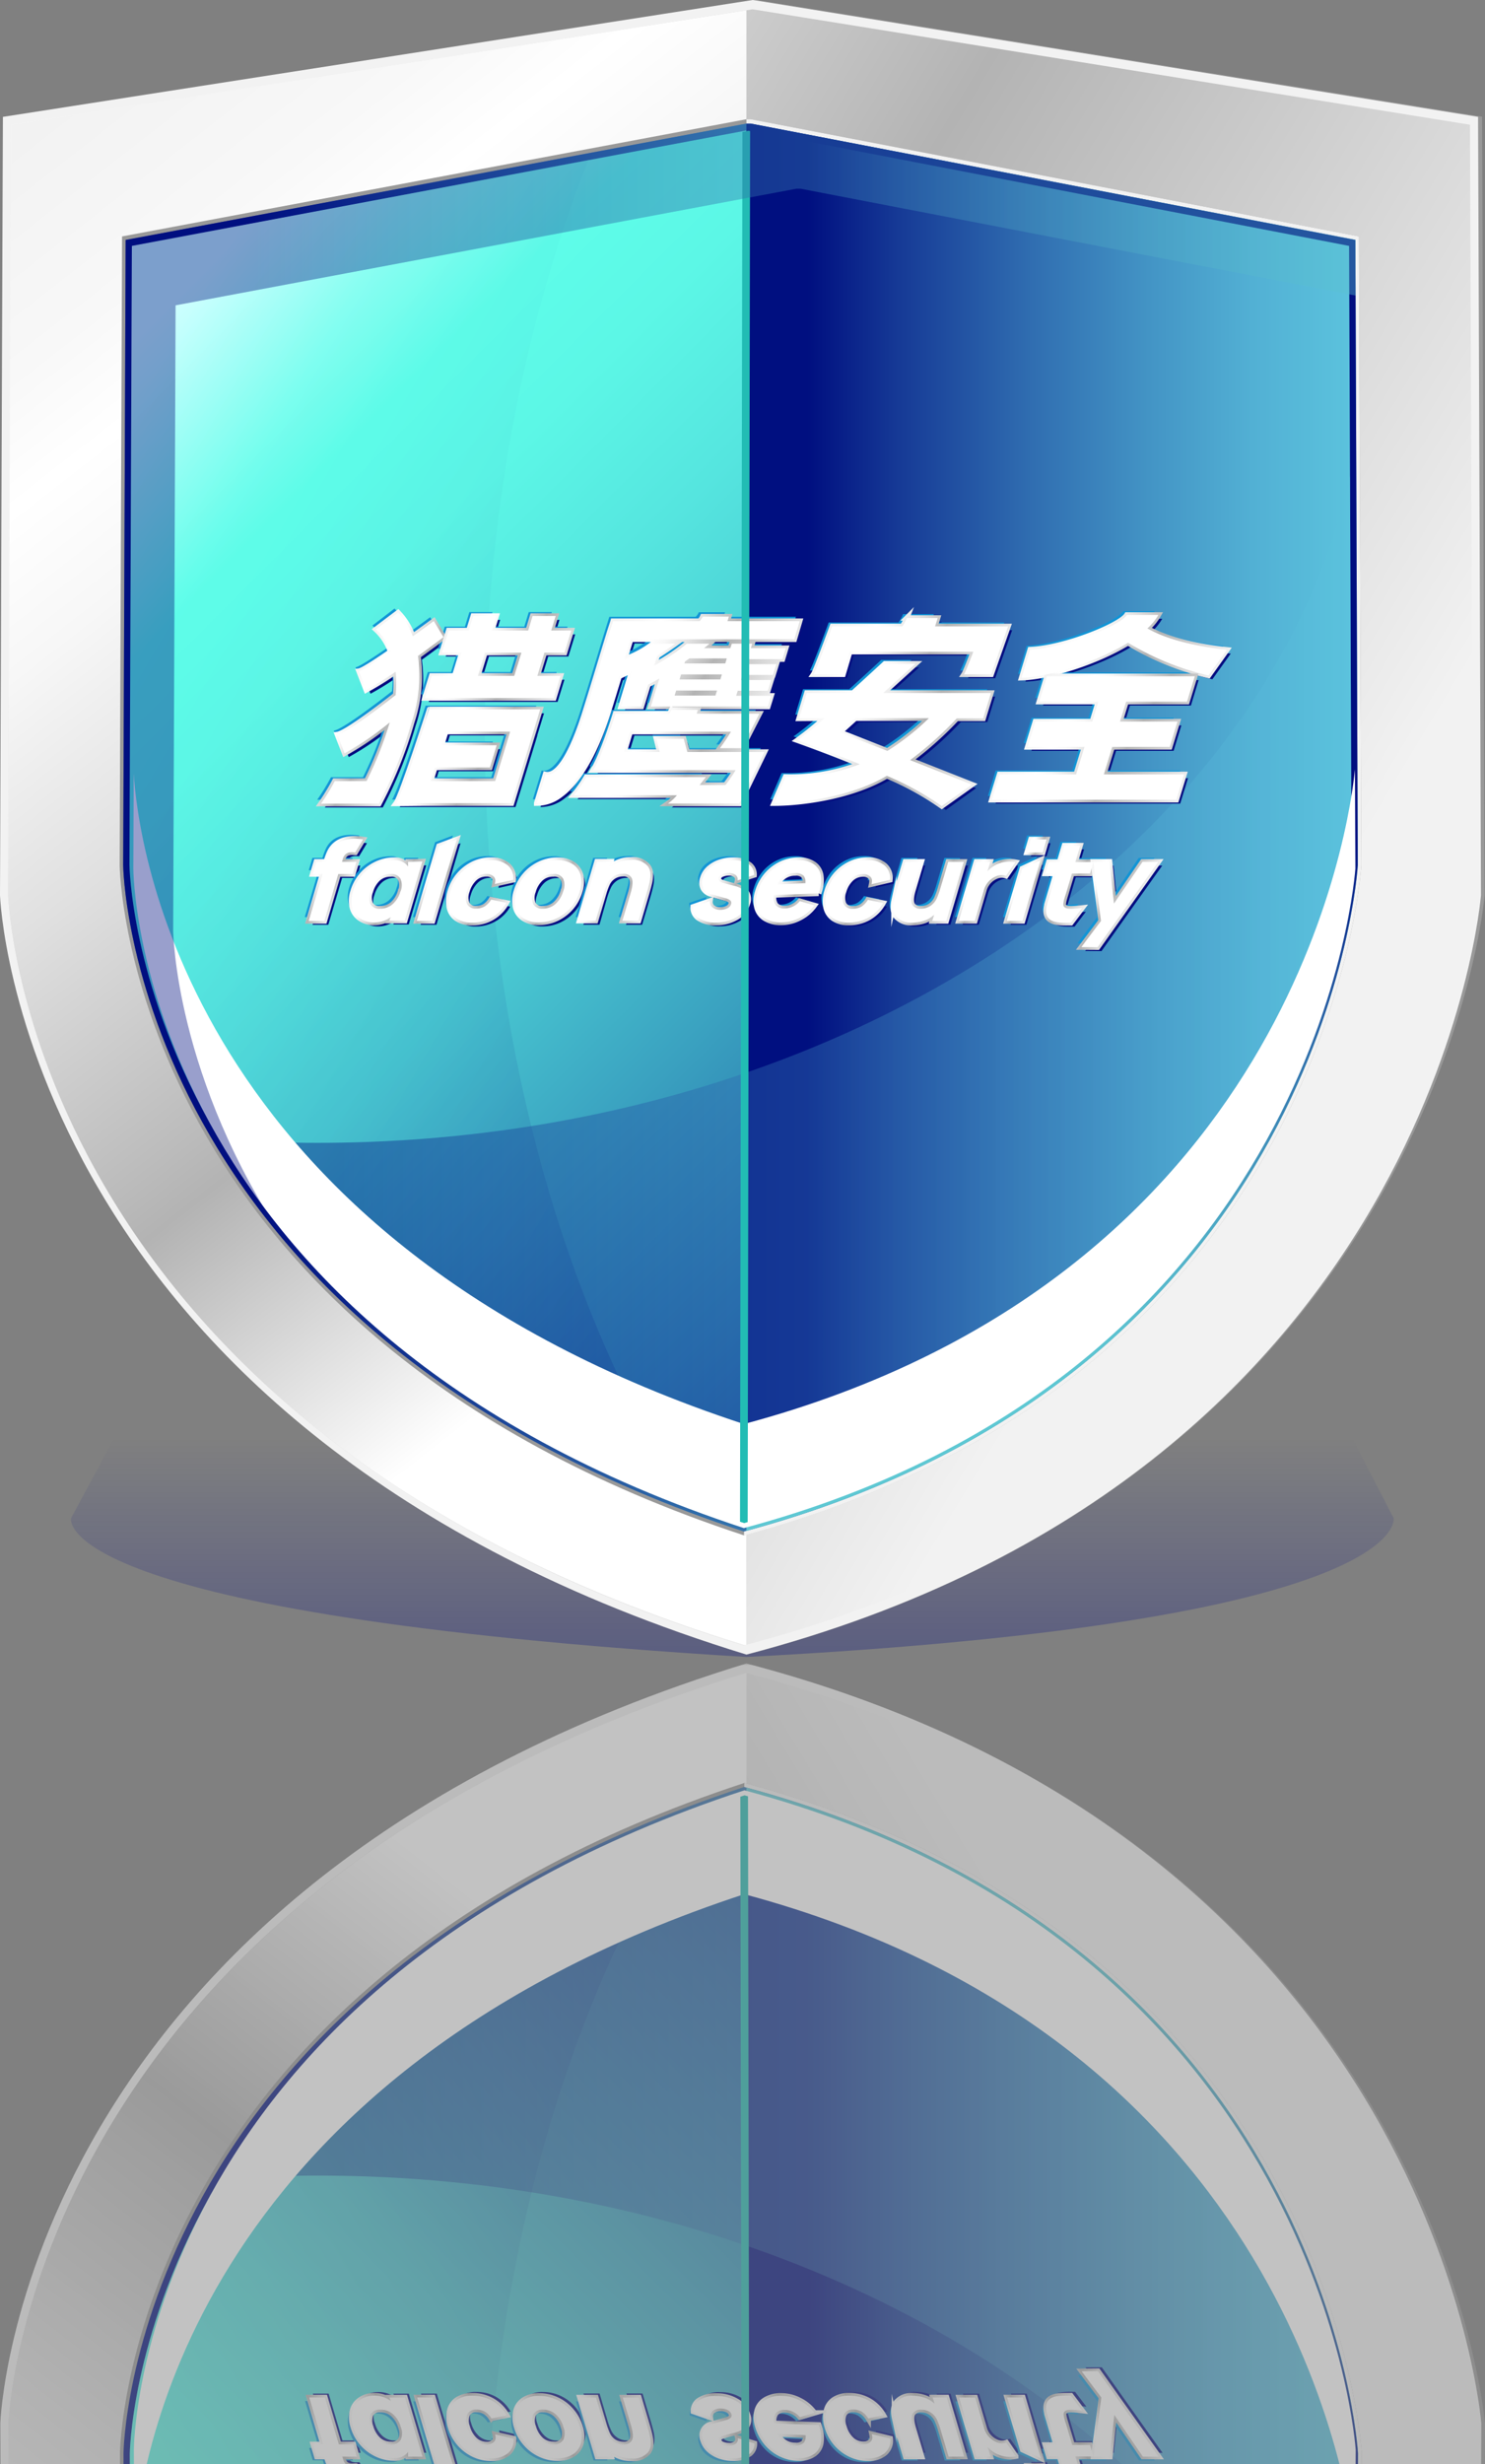 <svg xmlns="http://www.w3.org/2000/svg" xmlns:xlink="http://www.w3.org/1999/xlink" viewBox="0 0 276.55 458.52"><rect x="0" y="0" width="276.55" height="458.52" fill="#808080" stroke="none"/><defs><style>.cls-1{fill:url(#未命名的渐变_67);}.cls-2{isolation:isolate;}.cls-3{mask:url(#mask);}.cls-4{opacity:0.52;mix-blend-mode:screen;}.cls-5{fill:#999;}.cls-6{fill:#f2f2f2;}.cls-7{fill:url(#未命名的渐变_64);}.cls-8{fill:url(#未命名的渐变_60);}.cls-9{fill:url(#未命名的渐变_14);}.cls-10{fill:url(#未命名的渐变_14-2);}.cls-11{fill:url(#未命名的渐变_47);}.cls-12,.cls-43{opacity:0.2;}.cls-12,.cls-15,.cls-37,.cls-43,.cls-70{mix-blend-mode:multiply;}.cls-12{fill:url(#未命名的渐变_51);}.cls-13{fill:url(#未命名的渐变_40);}.cls-14,.cls-37,.cls-45,.cls-70{opacity:0.4;}.cls-14,.cls-18,.cls-35,.cls-36,.cls-45{mix-blend-mode:overlay;}.cls-14{fill:url(#未命名的渐变_40-2);}.cls-16{fill:#040d80;}.cls-17{fill:#1295d6;}.cls-19,.cls-20,.cls-21,.cls-22,.cls-23,.cls-24,.cls-25,.cls-26,.cls-27,.cls-28,.cls-29,.cls-30,.cls-31,.cls-32,.cls-33,.cls-34,.cls-35,.cls-46,.cls-47,.cls-48,.cls-49,.cls-50,.cls-51,.cls-52,.cls-53,.cls-54,.cls-55,.cls-56,.cls-57,.cls-58,.cls-59,.cls-60,.cls-61,.cls-62,.cls-63,.cls-64,.cls-65,.cls-66,.cls-67,.cls-68,.cls-69{fill:#fff;}.cls-19,.cls-20,.cls-21,.cls-22,.cls-23,.cls-24,.cls-25,.cls-26,.cls-27,.cls-28,.cls-29,.cls-30,.cls-31,.cls-32,.cls-33,.cls-46,.cls-47,.cls-48,.cls-49,.cls-50,.cls-51,.cls-52,.cls-53,.cls-54,.cls-55,.cls-56,.cls-57,.cls-58,.cls-59,.cls-60,.cls-61,.cls-62,.cls-63,.cls-64,.cls-65,.cls-66,.cls-67,.cls-68,.cls-69{stroke-miterlimit:10;}.cls-19{stroke:url(#未命名的渐变_52);}.cls-20{stroke:url(#未命名的渐变_52-2);}.cls-21{stroke:url(#未命名的渐变_52-3);}.cls-22{stroke:url(#未命名的渐变_52-4);}.cls-23{stroke:url(#未命名的渐变_52-5);}.cls-24{stroke:url(#未命名的渐变_52-6);}.cls-25{stroke:url(#未命名的渐变_52-7);}.cls-26{stroke:url(#未命名的渐变_52-8);}.cls-27{stroke:url(#未命名的渐变_52-9);}.cls-28{stroke:url(#未命名的渐变_52-10);}.cls-29{stroke:url(#未命名的渐变_52-11);}.cls-30{stroke:url(#未命名的渐变_52-12);}.cls-31{stroke:url(#未命名的渐变_52-13);}.cls-32{stroke:url(#未命名的渐变_52-14);}.cls-33{stroke:url(#未命名的渐变_52-15);}.cls-36{fill:#22bcb4;}.cls-37{fill:url(#未命名的渐变_8);}.cls-38{fill:url(#未命名的渐变_64-2);}.cls-39{fill:url(#未命名的渐变_60-2);}.cls-40{fill:url(#未命名的渐变_14-3);}.cls-41{fill:url(#未命名的渐变_14-4);}.cls-42{fill:url(#未命名的渐变_47-2);}.cls-43{fill:url(#未命名的渐变_51-2);}.cls-44{fill:url(#未命名的渐变_40-3);}.cls-45{fill:url(#未命名的渐变_40-4);}.cls-46{stroke:url(#未命名的渐变_52-16);}.cls-47{stroke:url(#未命名的渐变_52-17);}.cls-48{stroke:url(#未命名的渐变_52-18);}.cls-49{stroke:url(#未命名的渐变_52-19);}.cls-50{stroke:url(#未命名的渐变_52-20);}.cls-51{stroke:url(#未命名的渐变_52-21);}.cls-52{stroke:url(#未命名的渐变_52-22);}.cls-53{stroke:url(#未命名的渐变_52-23);}.cls-54{stroke:url(#未命名的渐变_52-24);}.cls-55{stroke:url(#未命名的渐变_52-25);}.cls-56{stroke:url(#未命名的渐变_52-26);}.cls-57{stroke:url(#未命名的渐变_52-27);}.cls-58{stroke:url(#未命名的渐变_52-28);}.cls-59{stroke:url(#未命名的渐变_52-29);}.cls-60{stroke:url(#未命名的渐变_52-30);}.cls-61{stroke:url(#未命名的渐变_52-31);}.cls-62{stroke:url(#未命名的渐变_52-32);}.cls-63{stroke:url(#未命名的渐变_52-33);}.cls-64{stroke:url(#未命名的渐变_52-34);}.cls-65{stroke:url(#未命名的渐变_52-35);}.cls-66{stroke:url(#未命名的渐变_52-36);}.cls-67{stroke:url(#未命名的渐变_52-37);}.cls-68{stroke:url(#未命名的渐变_52-38);}.cls-69{stroke:url(#未命名的渐变_52-39);}.cls-70{fill:url(#未命名的渐变_14-5);}</style><linearGradient id="未命名的渐变_67" x1="166.06" y1="324.68" x2="166.06" y2="435.28" gradientUnits="userSpaceOnUse"><stop offset="0" stop-color="#fff"/><stop offset="0.13" stop-color="#cbcbcb"/><stop offset="0.3" stop-color="#8e8e8e"/><stop offset="0.46" stop-color="#5b5b5b"/><stop offset="0.61" stop-color="#343434"/><stop offset="0.74" stop-color="#171717"/><stop offset="0.86" stop-color="#060606"/><stop offset="0.95"/></linearGradient><mask id="mask" x="-15.06" y="309.43" width="362.23" height="308.09" maskUnits="userSpaceOnUse"><rect class="cls-1" x="-15.06" y="309.43" width="362.23" height="156.66"/></mask><linearGradient id="未命名的渐变_64" x1="-111.49" y1="-549.46" x2="274.39" y2="-316.03" gradientTransform="matrix(1, 0, 0, -1, 0, 90.78)" gradientUnits="userSpaceOnUse"><stop offset="0.23" stop-color="#fff"/><stop offset="0.31" stop-color="#f7f7f7"/><stop offset="0.43" stop-color="#e0e0e0"/><stop offset="0.57" stop-color="#bbb"/><stop offset="0.6" stop-color="#b3b3b3"/><stop offset="0.9" stop-color="#f2f2f2"/></linearGradient><linearGradient id="未命名的渐变_60" x1="8.83" y1="-505.06" x2="159.36" y2="-311.66" gradientTransform="matrix(1, 0, 0, -1, 0, 90.78)" gradientUnits="userSpaceOnUse"><stop offset="0" stop-color="#f2f2f2"/><stop offset="0.14" stop-color="#f8f8f8"/><stop offset="0.22" stop-color="#fff"/><stop offset="0.32" stop-color="#f7f7f7"/><stop offset="0.48" stop-color="#e0e0e0"/><stop offset="0.68" stop-color="#bbb"/><stop offset="0.72" stop-color="#b3b3b3"/><stop offset="0.98" stop-color="#fff"/></linearGradient><linearGradient id="未命名的渐变_14" x1="277.66" y1="-372.78" x2="47.25" y2="-372.78" gradientTransform="matrix(1, 0, 0, -1, 0, 90.78)" gradientUnits="userSpaceOnUse"><stop offset="0" stop-color="#5ec8d3"/><stop offset="0.11" stop-color="#5bc2d0"/><stop offset="0.27" stop-color="#52b0c8"/><stop offset="0.44" stop-color="#4394bc"/><stop offset="0.64" stop-color="#2f6caa"/><stop offset="0.85" stop-color="#163a93"/><stop offset="1" stop-color="#000f80"/></linearGradient><linearGradient id="未命名的渐变_14-2" x1="187.61" y1="-267.45" x2="192.93" y2="-373.74" xlink:href="#未命名的渐变_14"/><linearGradient id="未命名的渐变_47" x1="24.78" y1="-470.69" x2="220.38" y2="-275.55" gradientTransform="matrix(1, 0, 0, -1, 0, 90.78)" gradientUnits="userSpaceOnUse"><stop offset="0.02" stop-color="#ceffff"/><stop offset="0.17" stop-color="#5efde9"/><stop offset="0.25" stop-color="#5cf7e6"/><stop offset="0.36" stop-color="#55e5df"/><stop offset="0.49" stop-color="#49c9d2"/><stop offset="0.62" stop-color="#3aa1c0"/><stop offset="0.77" stop-color="#256eaa"/><stop offset="0.92" stop-color="#0d308f"/><stop offset="1" stop-color="#000f80"/></linearGradient><linearGradient id="未命名的渐变_51" x1="10.36" y1="-432.9" x2="156.06" y2="-348.63" gradientTransform="matrix(1, 0, 0, -1, 0, 90.78)" gradientUnits="userSpaceOnUse"><stop offset="0.02" stop-color="#ceffff"/><stop offset="0.17" stop-color="#5efde9"/><stop offset="0.25" stop-color="#5cf7e6"/><stop offset="0.36" stop-color="#55e5df"/><stop offset="0.49" stop-color="#49c9d2"/><stop offset="0.62" stop-color="#3aa1c0"/><stop offset="0.77" stop-color="#256eaa"/><stop offset="0.92" stop-color="#0d308f"/><stop offset="1" stop-color="#000f80"/></linearGradient><linearGradient id="未命名的渐变_40" x1="263.93" y1="-372.78" x2="150.45" y2="-372.78" gradientTransform="matrix(1, 0, 0, -1, 0, 90.78)" gradientUnits="userSpaceOnUse"><stop offset="0" stop-color="#5ec8e0"/><stop offset="0.11" stop-color="#5bc2dd"/><stop offset="0.27" stop-color="#52b0d4"/><stop offset="0.44" stop-color="#4394c5"/><stop offset="0.64" stop-color="#2f6cb0"/><stop offset="0.85" stop-color="#163a96"/><stop offset="1" stop-color="#000f80"/></linearGradient><linearGradient id="未命名的渐变_40-2" x1="274.43" y1="-340.65" x2="63.16" y2="-340.65" xlink:href="#未命名的渐变_40"/><linearGradient id="未命名的渐变_52" x1="57.92" y1="-365.77" x2="64.91" y2="-361.55" gradientTransform="matrix(1, 0, 0, -1, 0, 90.78)" gradientUnits="userSpaceOnUse"><stop offset="0" stop-color="#f2f2f2"/><stop offset="0.15" stop-color="#f8f8f8"/><stop offset="0.24" stop-color="#fff"/><stop offset="0.32" stop-color="#f7f7f7"/><stop offset="0.43" stop-color="#e0e0e0"/><stop offset="0.58" stop-color="#bbb"/><stop offset="0.6" stop-color="#b3b3b3"/><stop offset="1" stop-color="#f2f2f2"/></linearGradient><linearGradient id="未命名的渐变_52-2" x1="78.5" y1="-364.89" x2="84.77" y2="-361.1" xlink:href="#未命名的渐变_52"/><linearGradient id="未命名的渐变_52-3" x1="84.8" y1="-363.85" x2="94.51" y2="-357.98" xlink:href="#未命名的渐变_52"/><linearGradient id="未命名的渐变_52-4" x1="154.96" y1="-363.85" x2="164.67" y2="-357.98" xlink:href="#未命名的渐变_52"/><linearGradient id="未命名的渐变_52-5" x1="97.14" y1="-363.88" x2="107.13" y2="-357.84" xlink:href="#未命名的渐变_52"/><linearGradient id="未命名的渐变_52-6" x1="108.88" y1="-363.64" x2="120.37" y2="-356.69" xlink:href="#未命名的渐变_52"/><linearGradient id="未命名的渐变_52-7" x1="130.34" y1="-363.6" x2="139.61" y2="-358" xlink:href="#未命名的渐变_52"/><linearGradient id="未命名的渐变_52-8" x1="142.12" y1="-363.87" x2="152.09" y2="-357.84" xlink:href="#未命名的渐变_52"/><linearGradient id="未命名的渐变_52-9" x1="167.18" y1="-365.05" x2="178.68" y2="-358.09" xlink:href="#未命名的渐变_52"/><linearGradient id="未命名的渐变_52-10" x1="179.46" y1="-363.5" x2="185.77" y2="-359.68" xlink:href="#未命名的渐变_52"/><linearGradient id="未命名的渐变_52-11" x1="191.3" y1="-370.44" x2="195" y2="-368.2" xlink:href="#未命名的渐变_52"/><linearGradient id="未命名的渐变_52-12" x1="188.34" y1="-362.69" x2="193.65" y2="-359.48" xlink:href="#未命名的渐变_52"/><linearGradient id="未命名的渐变_52-13" x1="194.04" y1="-365.32" x2="203.39" y2="-359.66" xlink:href="#未命名的渐变_52"/><linearGradient id="未命名的渐变_52-14" x1="200.83" y1="-363.13" x2="210.83" y2="-357.08" xlink:href="#未命名的渐变_52"/><linearGradient id="未命名的渐变_52-15" x1="67.19" y1="-364.69" x2="77.84" y2="-358.25" xlink:href="#未命名的渐变_52"/><linearGradient id="未命名的渐变_8" x1="136.38" y1="267.81" x2="136.38" y2="329.36" gradientUnits="userSpaceOnUse"><stop offset="0" stop-color="#040d80" stop-opacity="0"/><stop offset="0.88" stop-color="#040d80"/></linearGradient><linearGradient id="未命名的渐变_64-2" x1="-111.54" y1="-22.62" x2="274.14" y2="210.7" gradientTransform="matrix(1, 0, 0, 1, 0, 0)" xlink:href="#未命名的渐变_64"/><linearGradient id="未命名的渐变_60-2" x1="8.67" y1="21.76" x2="159.14" y2="215.08" gradientTransform="matrix(1, 0, 0, 1, 0, 0)" xlink:href="#未命名的渐变_60"/><linearGradient id="未命名的渐变_14-3" x1="277.6" y1="153.96" x2="47.19" y2="153.96" gradientTransform="matrix(1, 0, 0, 1, 0, 0)" xlink:href="#未命名的渐变_14"/><linearGradient id="未命名的渐变_14-4" x1="187.55" y1="259.29" x2="192.87" y2="153" gradientTransform="matrix(1, 0, 0, 1, 0, 0)" xlink:href="#未命名的渐变_14"/><linearGradient id="未命名的渐变_47-2" x1="24.72" y1="56.05" x2="220.32" y2="251.18" gradientTransform="matrix(1, 0, 0, 1, 0, 0)" xlink:href="#未命名的渐变_47"/><linearGradient id="未命名的渐变_51-2" x1="10.3" y1="93.83" x2="156" y2="178.11" gradientTransform="matrix(1, 0, 0, 1, 0, 0)" xlink:href="#未命名的渐变_51"/><linearGradient id="未命名的渐变_40-3" x1="263.87" y1="153.96" x2="150.39" y2="153.96" gradientTransform="matrix(1, 0, 0, 1, 0, 0)" xlink:href="#未命名的渐变_40"/><linearGradient id="未命名的渐变_40-4" x1="274.37" y1="186.09" x2="63.1" y2="186.09" gradientTransform="matrix(1, 0, 0, 1, 0, 0)" xlink:href="#未命名的渐变_40"/><linearGradient id="未命名的渐变_52-16" x1="77.54" y1="135.05" x2="97.39" y2="147.05" gradientTransform="matrix(1, 0, 0, 1, 0, 0)" xlink:href="#未命名的渐变_52"/><linearGradient id="未命名的渐变_52-17" x1="62.53" y1="128.18" x2="78.31" y2="137.72" gradientTransform="matrix(1, 0, 0, 1, 0, 0)" xlink:href="#未命名的渐变_52"/><linearGradient id="未命名的渐变_52-18" x1="82.95" y1="117.21" x2="103.84" y2="129.84" gradientTransform="matrix(1, 0, 0, 1, 0, 0)" xlink:href="#未命名的渐变_52"/><linearGradient id="未命名的渐变_52-19" x1="194.88" y1="114.76" x2="222.68" y2="131.57" gradientTransform="matrix(1, 0, 0, 1, 0, 0)" xlink:href="#未命名的渐变_52"/><linearGradient id="未命名的渐变_52-20" x1="191.71" y1="130.14" x2="220.51" y2="147.56" gradientTransform="matrix(1, 0, 0, 1, 0, 0)" xlink:href="#未命名的渐变_52"/><linearGradient id="未命名的渐变_52-21" x1="148.98" y1="129.92" x2="180.23" y2="148.83" gradientTransform="matrix(1, 0, 0, 1, 0, 0)" xlink:href="#未命名的渐变_52"/><linearGradient id="未命名的渐变_52-22" x1="156.43" y1="113.11" x2="183.01" y2="129.19" gradientTransform="matrix(1, 0, 0, 1, 0, 0)" xlink:href="#未命名的渐变_52"/><linearGradient id="未命名的渐变_52-23" x1="108.92" y1="123.06" x2="138.05" y2="140.69" gradientTransform="matrix(1, 0, 0, 1, 0, 0)" xlink:href="#未命名的渐变_52"/><linearGradient id="未命名的渐变_52-24" x1="113.29" y1="133.94" x2="138.5" y2="149.19" gradientTransform="matrix(1, 0, 0, 1, 0, 0)" xlink:href="#未命名的渐变_52"/><linearGradient id="未命名的渐变_52-25" x1="57.86" y1="160.96" x2="64.85" y2="165.19" gradientTransform="matrix(1, 0, 0, 1, 0, 0)" xlink:href="#未命名的渐变_52"/><linearGradient id="未命名的渐变_52-26" x1="78.44" y1="161.85" x2="84.71" y2="165.64" gradientTransform="matrix(1, 0, 0, 1, 0, 0)" xlink:href="#未命名的渐变_52"/><linearGradient id="未命名的渐变_52-27" x1="84.74" y1="162.89" x2="94.45" y2="168.76" gradientTransform="matrix(1, 0, 0, 1, 0, 0)" xlink:href="#未命名的渐变_52"/><linearGradient id="未命名的渐变_52-28" x1="154.9" y1="162.89" x2="164.61" y2="168.76" gradientTransform="matrix(1, 0, 0, 1, 0, 0)" xlink:href="#未命名的渐变_52"/><linearGradient id="未命名的渐变_52-29" x1="97.08" y1="162.86" x2="107.07" y2="168.9" gradientTransform="matrix(1, 0, 0, 1, 0, 0)" xlink:href="#未命名的渐变_52"/><linearGradient id="未命名的渐变_52-30" x1="108.82" y1="163.1" x2="120.31" y2="170.05" gradientTransform="matrix(1, 0, 0, 1, 0, 0)" xlink:href="#未命名的渐变_52"/><linearGradient id="未命名的渐变_52-31" x1="130.28" y1="163.14" x2="139.55" y2="168.74" gradientTransform="matrix(1, 0, 0, 1, 0, 0)" xlink:href="#未命名的渐变_52"/><linearGradient id="未命名的渐变_52-32" x1="142.06" y1="162.87" x2="152.03" y2="168.9" gradientTransform="matrix(1, 0, 0, 1, 0, 0)" xlink:href="#未命名的渐变_52"/><linearGradient id="未命名的渐变_52-33" x1="167.12" y1="161.69" x2="178.62" y2="168.65" gradientTransform="matrix(1, 0, 0, 1, 0, 0)" xlink:href="#未命名的渐变_52"/><linearGradient id="未命名的渐变_52-34" x1="179.4" y1="163.24" x2="185.71" y2="167.06" gradientTransform="matrix(1, 0, 0, 1, 0, 0)" xlink:href="#未命名的渐变_52"/><linearGradient id="未命名的渐变_52-35" x1="191.24" y1="156.3" x2="194.94" y2="158.54" gradientTransform="matrix(1, 0, 0, 1, 0, 0)" xlink:href="#未命名的渐变_52"/><linearGradient id="未命名的渐变_52-36" x1="188.28" y1="164.05" x2="193.59" y2="167.26" gradientTransform="matrix(1, 0, 0, 1, 0, 0)" xlink:href="#未命名的渐变_52"/><linearGradient id="未命名的渐变_52-37" x1="193.98" y1="161.42" x2="203.33" y2="167.08" gradientTransform="matrix(1, 0, 0, 1, 0, 0)" xlink:href="#未命名的渐变_52"/><linearGradient id="未命名的渐变_52-38" x1="200.77" y1="163.61" x2="210.77" y2="169.65" gradientTransform="matrix(1, 0, 0, 1, 0, 0)" xlink:href="#未命名的渐变_52"/><linearGradient id="未命名的渐变_52-39" x1="67.13" y1="162.05" x2="77.78" y2="168.49" gradientTransform="matrix(1, 0, 0, 1, 0, 0)" xlink:href="#未命名的渐变_52"/><linearGradient id="未命名的渐变_14-5" x1="277.14" y1="127.21" x2="47.15" y2="127.21" gradientTransform="matrix(1, 0, 0, 1, 0, 0)" xlink:href="#未命名的渐变_14"/></defs><title>盾LOGO</title><g class="cls-2"><g id="图层_1" data-name="图层 1"><g class="cls-3"><g class="cls-4"><path class="cls-5" d="M276.55,451,276,595.8,140.92,617.52,1.26,595.8.72,451s2.83-99.74,138.54-141.32C267.71,343.26,276.55,451,276.55,451Z"/><path class="cls-6" d="M275.86,450.93l-.54,144.83L140.24,617.48.6,595.76.06,450.93S3.3,351.13,139,309.55C267.43,343.18,275.86,450.93,275.86,450.93Z"/><path class="cls-7" d="M274.35,451.07l-.54,143.24L140.22,615.79,2.11,594.31,1.57,451.07s3.16-98.64,137.37-139.76C266,344.56,274.35,451.07,274.35,451.07Z"/><path class="cls-8" d="M139,615.6,2.11,594.31,1.57,451.07S4.79,352.39,139,311.28c.15,0-.12.12,0,.16Z"/><path class="cls-5" d="M253.13,573.5,139.87,595.33h-.82L22.79,573.5l-.45-117s.82-86.8,116.26-124.71c109.45,29.31,115,124.71,115,124.71Z"/><path class="cls-6" d="M253.13,573.5,139.87,595.33h-.82s2.13-123.19-.45-263.55c109.45,29.31,115,124.71,115,124.71Z"/><path class="cls-9" d="M252.47,572.87l-112.61,21.7h-.81L23.46,572.87,23,456.53s.82-86.3,115.59-124c108.82,29.14,114.33,124,114.33,124Z"/><path class="cls-10" d="M252.47,572.87l-112.61,21.7H139V332.66c108.39,29.28,113.89,123.87,113.89,123.87Z"/><path class="cls-11" d="M139,593.24,24.62,571.76,24.17,456.6S25,371.18,138.59,333.87c.29.08-.29.16,0,.24Z"/><path class="cls-12" d="M90.35,481.09c0,39.18,7.07,75.73,19.27,106.63l-85-16L24.17,456.6s.77-80.24,104.25-119.16C104.94,373.91,90.35,424.79,90.35,481.09Z"/><path class="cls-13" d="M251.3,571.76,139.84,593.24H139l-.44-259.13c-.29-.08.29-.16,0-.24C246.3,362.72,251.75,456.6,251.75,456.6Z"/><path class="cls-14" d="M59.21,404.85q-9.26,0-18.29.66c15-25.18,43.55-53.87,97.67-71.64C246.3,362.72,251.75,456.6,251.75,456.6L251.47,529C235.69,458.49,155.62,404.85,59.21,404.85Z"/><g class="cls-15"><path class="cls-16" d="M67.17,456.43H64.46l.18.62c.44,1.46,1.93,1.12,2.29,1.12l1.47,2.43c-2,.31-5,.25-6.26-2.46a11.4,11.4,0,0,1-.62-1.71H59.68L59,454.15h1.84l-2.58-8.73H61.2l2.58,8.73h2.71Z"/><polygon class="cls-16" points="82.52 459.36 78.39 445.42 81.34 445.42 85.83 460.6 82.52 459.36"/><path class="cls-16" d="M96.36,453.07a3.1,3.1,0,0,1-1,2.68,4.6,4.6,0,0,1-3.17,1,7.45,7.45,0,0,1-3.29-.75,8.2,8.2,0,0,1-4.27-5.06,5.73,5.73,0,0,1-.18-3,3.38,3.38,0,0,1,1.4-2.08,4.94,4.94,0,0,1,2.86-.75,7.35,7.35,0,0,1,3.7.94,7.26,7.26,0,0,1,2.68,2.71l-2.83.59a4,4,0,0,0-1.18-1.25,3,3,0,0,0-1.6-.4,1.73,1.73,0,0,0-1.73.87,3.24,3.24,0,0,0,0,2.35,5.13,5.13,0,0,0,1.36,2.33,3.18,3.18,0,0,0,2.27.89,1.82,1.82,0,0,0,1.32-.48c.33-.32.38-.74.24-1.4Z"/><path class="cls-16" d="M166.52,453.07a3.1,3.1,0,0,1-1,2.68,4.61,4.61,0,0,1-3.17,1,7.38,7.38,0,0,1-3.29-.75,8.28,8.28,0,0,1-2.66-2.07,8.12,8.12,0,0,1-1.61-3,5.73,5.73,0,0,1-.18-3,3.38,3.38,0,0,1,1.4-2.08,4.91,4.91,0,0,1,2.86-.75,7.38,7.38,0,0,1,3.7.94,7.26,7.26,0,0,1,2.68,2.71l-2.83.59a4,4,0,0,0-1.18-1.25,3,3,0,0,0-1.61-.4,1.75,1.75,0,0,0-1.73.87,3.24,3.24,0,0,0,0,2.35,5,5,0,0,0,1.36,2.33,3.18,3.18,0,0,0,2.27.89,1.82,1.82,0,0,0,1.32-.48c.33-.32.38-.74.24-1.4Z"/><path class="cls-16" d="M108.77,450.93a8.14,8.14,0,0,0-4.35-5.08,7.71,7.71,0,0,0-3.3-.73,5,5,0,0,0-2.85.74,3.49,3.49,0,0,0-1.48,2.06,5.51,5.51,0,0,0,.14,3,8.19,8.19,0,0,0,4.36,5.08,7.58,7.58,0,0,0,3.27.73,5.18,5.18,0,0,0,2.87-.74,3.48,3.48,0,0,0,1.48-2.06A5.51,5.51,0,0,0,108.77,450.93Zm-3.14,2.36a1.89,1.89,0,0,1-1.84.86,3.35,3.35,0,0,1-2.35-.87,5,5,0,0,1-1.39-2.35,3.17,3.17,0,0,1,0-2.37,1.89,1.89,0,0,1,1.83-.85,3.39,3.39,0,0,1,2.34.87,4.94,4.94,0,0,1,1.42,2.35A3.09,3.09,0,0,1,105.63,453.29Z"/><path class="cls-16" d="M118.27,456.76a6.12,6.12,0,0,1-2-.3A4.62,4.62,0,0,1,114.1,455l.42,1.4h-2.6l-3.26-11h3l1.41,4.79a13.2,13.2,0,0,0,.76,2.11,3.23,3.23,0,0,0,1.28,1.4,3.17,3.17,0,0,0,1.62.43,1.71,1.71,0,0,0,1.54-.63c.37-.53.34-1.5-.08-2.9l-1.53-5.2h3l1.58,5.32q.34,1.17.51,1.95a5.46,5.46,0,0,1,.11,1.55,2.37,2.37,0,0,1-.47,1.32A3.67,3.67,0,0,1,118.27,456.76Z"/><path class="cls-16" d="M141.22,454a2.33,2.33,0,0,1-.87,1.92,5,5,0,0,1-3.1.85,7.53,7.53,0,0,1-2.42-.39,5.94,5.94,0,0,1-2-1.14,3.83,3.83,0,0,1-1.18-1.83,2.37,2.37,0,0,1,.1-1.91,2.33,2.33,0,0,1,1.51-1.07l2.67-.76a2.19,2.19,0,0,0,.87-.42.62.62,0,0,0,.13-.66,1.26,1.26,0,0,0-.69-.78,2.79,2.79,0,0,0-1.29-.28,2.3,2.3,0,0,0-1.47.43,1.34,1.34,0,0,0-.46,1.22l-3.17-1.1a2.39,2.39,0,0,1,.94-2.05,5.43,5.43,0,0,1,3.39-.88,7.17,7.17,0,0,1,3.68.94,4.46,4.46,0,0,1,2.12,2.63,2.14,2.14,0,0,1-.25,2.11,5,5,0,0,1-2.45,1.21c-.76.2-1.37.37-1.84.51a1.74,1.74,0,0,0-.74.39.63.63,0,0,0-.09.61,1.08,1.08,0,0,0,.65.6,2.92,2.92,0,0,0,1.22.23,1.92,1.92,0,0,0,1.3-.38,1.06,1.06,0,0,0,.35-1Z"/><path class="cls-16" d="M153.58,454a6.39,6.39,0,0,0-.25-3,2.25,2.25,0,0,0-.13-.45l-8.34-.3a2.41,2.41,0,0,1,.32-1.85,2,2,0,0,1,1.67-.64,3.63,3.63,0,0,1,1.56.35,3.72,3.72,0,0,1,1.28,1l2.71-.79a7.55,7.55,0,0,0-2.76-2.33,7.42,7.42,0,0,0-3.38-.85,5.58,5.58,0,0,0-3,.72,3.42,3.42,0,0,0-1.54,2,5.19,5.19,0,0,0,.11,2.93,8.53,8.53,0,0,0,1.66,3.12,8.05,8.05,0,0,0,2.69,2.09,7.74,7.74,0,0,0,3.32.74,4.75,4.75,0,0,0,2.76-.72A3.14,3.14,0,0,0,153.58,454Zm-3.15-.16a2,2,0,0,1-1.61.51,3.47,3.47,0,0,1-3.29-2.1l5.22.22A2.09,2.09,0,0,1,150.43,453.82Z"/><path class="cls-16" d="M177.36,456.43l-1.42-4.79a12.61,12.61,0,0,0-.75-2.1,3.32,3.32,0,0,0-1.28-1.41,3.21,3.21,0,0,0-1.62-.42,1.7,1.7,0,0,0-1.54.63c-.37.53-.34,1.49.07,2.89l1.54,5.2h-3l-1.58-5.32q-.35-1.16-.51-1.95a5.43,5.43,0,0,1-.11-1.55,2.34,2.34,0,0,1,.47-1.31,3.67,3.67,0,0,1,3.07-1.2,7.29,7.29,0,0,1,2,.3,5.08,5.08,0,0,1,1.86,1l.2.16-.34-1.14h2.6l3.26,11Z"/><path class="cls-16" d="M186.29,455.9a5.46,5.46,0,0,1-1.63-1.24l.53,1.77h-2.6l-3.26-11h3l1.67,5.63a3.87,3.87,0,0,0,2.27,2.67,2.52,2.52,0,0,0,1.86.09l1.76,2.54A5.76,5.76,0,0,1,186.29,455.9Z"/><polygon class="cls-16" points="192.75 460.6 192.03 458.16 194.97 458.16 195.7 460.6 192.75 460.6"/><polygon class="cls-16" points="188.26 445.42 191.2 445.42 194.55 456.74 191.14 455.16 188.26 445.42"/><path class="cls-16" d="M198.82,448.28a1,1,0,0,0,0,.51,5.3,5.3,0,0,0,.19.81c.1.33.16.55.19.66l1.2,4h3.37l.64,2.14H201l.91,3.06H199l-.9-3.06h-2l-.64-2.14h2l-1.24-4.2-.32-1.08a7.07,7.07,0,0,1-.28-1.31c-.27-2.82,2.58-2.58,4.59-2.58l2.11,2.77C199.85,447.59,199.07,447.63,198.82,448.28Z"/><polygon class="cls-16" points="208.23 448.66 207.43 456.44 204.38 456.44 205.81 445.42 202.15 440.55 205.19 440.53 216.5 456.44 213.56 456.44 208.23 448.66"/><path class="cls-16" d="M79.39,456.43l-3.26-11H73.26l.24.65a5.17,5.17,0,0,0-3.19-.95,4.47,4.47,0,0,0-2.48.74,3.49,3.49,0,0,0-1.48,2.06,5.51,5.51,0,0,0,.14,3A8.19,8.19,0,0,0,70.85,456a7.58,7.58,0,0,0,3.27.73,3,3,0,0,0,2.63-1.18l0,.87Zm-4-3.14a1.89,1.89,0,0,1-1.83.86,3.36,3.36,0,0,1-2.36-.87,5,5,0,0,1-1.39-2.35,3.17,3.17,0,0,1,0-2.37,1.89,1.89,0,0,1,1.83-.85,3.44,3.44,0,0,1,2.35.87,5,5,0,0,1,1.42,2.35A3.08,3.08,0,0,1,75.35,453.29Z"/></g><g class="cls-15"><path class="cls-17" d="M65.73,457.87H63l.18.61c.43,1.46,1.93,1.12,2.29,1.12L67,462c-2,.3-5,.24-6.26-2.47a12.87,12.87,0,0,1-.63-1.7H58.25l-.68-2.29h1.84l-2.59-8.73h3l2.58,8.73h2.71Z"/><polygon class="cls-17" points="81.09 460.79 76.96 446.85 79.91 446.85 84.4 462.04 81.09 460.79"/><path class="cls-17" d="M94.93,454.5a3.1,3.1,0,0,1-1,2.68,4.61,4.61,0,0,1-3.17,1,7.38,7.38,0,0,1-3.29-.75,8.28,8.28,0,0,1-2.66-2.07,8,8,0,0,1-1.61-3,5.72,5.72,0,0,1-.18-3,3.4,3.4,0,0,1,1.4-2.08,4.91,4.91,0,0,1,2.86-.75,7.28,7.28,0,0,1,3.7.95,7.16,7.16,0,0,1,2.68,2.7l-2.83.59a3.82,3.82,0,0,0-1.18-1.24,2.92,2.92,0,0,0-1.61-.41,1.74,1.74,0,0,0-1.73.88,3.22,3.22,0,0,0,0,2.34,5.08,5.08,0,0,0,1.36,2.34,3.17,3.17,0,0,0,2.27.88,1.82,1.82,0,0,0,1.32-.48c.33-.32.38-.74.24-1.4Z"/><path class="cls-17" d="M165.08,454.5a3.1,3.1,0,0,1-1,2.68,4.61,4.61,0,0,1-3.17,1,7.46,7.46,0,0,1-3.3-.75,8.35,8.35,0,0,1-2.65-2.07,8,8,0,0,1-1.61-3,5.72,5.72,0,0,1-.18-3,3.4,3.4,0,0,1,1.4-2.08,4.91,4.91,0,0,1,2.86-.75,7.28,7.28,0,0,1,3.7.95,7.16,7.16,0,0,1,2.68,2.7l-2.83.59a3.92,3.92,0,0,0-1.18-1.24,2.92,2.92,0,0,0-1.61-.41,1.74,1.74,0,0,0-1.73.88,3.21,3.21,0,0,0,0,2.34,5.18,5.18,0,0,0,1.37,2.34,3.17,3.17,0,0,0,2.27.88,1.82,1.82,0,0,0,1.32-.48c.33-.32.38-.74.24-1.4Z"/><path class="cls-17" d="M107.34,452.36a8.23,8.23,0,0,0-1.64-3,8,8,0,0,0-2.71-2.06,7.71,7.71,0,0,0-3.3-.73,5.07,5.07,0,0,0-2.85.74,3.48,3.48,0,0,0-1.48,2.06,5.51,5.51,0,0,0,.14,3,8,8,0,0,0,1.65,3,8.24,8.24,0,0,0,2.71,2.06,7.58,7.58,0,0,0,3.27.73,5.15,5.15,0,0,0,2.86-.74,3.47,3.47,0,0,0,1.49-2.06A5.51,5.51,0,0,0,107.34,452.36Zm-3.14,2.37a1.92,1.92,0,0,1-1.84.85,3.37,3.37,0,0,1-2.35-.86,5,5,0,0,1-1.39-2.36,3.12,3.12,0,0,1,0-2.37,1.88,1.88,0,0,1,1.82-.85,3.38,3.38,0,0,1,2.35.88,4.86,4.86,0,0,1,1.42,2.34A3.11,3.11,0,0,1,104.2,454.73Z"/><path class="cls-17" d="M116.84,458.19a6.12,6.12,0,0,1-2-.3,4.62,4.62,0,0,1-2.13-1.43l.42,1.41h-2.6l-3.26-11h3l1.42,4.8a14.8,14.8,0,0,0,.75,2.1,3.32,3.32,0,0,0,1.29,1.4,3.17,3.17,0,0,0,1.62.43,1.71,1.71,0,0,0,1.54-.63c.36-.53.34-1.5-.08-2.9l-1.54-5.2h3l1.58,5.33c.23.77.4,1.42.51,1.94a5.46,5.46,0,0,1,.11,1.55,2.45,2.45,0,0,1-.48,1.32A3.65,3.65,0,0,1,116.84,458.19Z"/><path class="cls-17" d="M139.78,455.41a2.32,2.32,0,0,1-.86,1.92,5.11,5.11,0,0,1-3.1.84,7.53,7.53,0,0,1-2.42-.39,5.54,5.54,0,0,1-2-1.14,3.75,3.75,0,0,1-1.18-1.83,2.15,2.15,0,0,1,1.6-3l2.68-.75a2.33,2.33,0,0,0,.87-.43.61.61,0,0,0,.13-.66,1.25,1.25,0,0,0-.7-.78,2.84,2.84,0,0,0-1.28-.28,2.28,2.28,0,0,0-1.47.43,1.34,1.34,0,0,0-.46,1.23l-3.17-1.11a2.4,2.4,0,0,1,.93-2,5.37,5.37,0,0,1,3.4-.89,7.08,7.08,0,0,1,3.68.95,4.41,4.41,0,0,1,2.12,2.62,2.12,2.12,0,0,1-.26,2.11,4.92,4.92,0,0,1-2.44,1.21L134,454a1.68,1.68,0,0,0-.74.39.6.6,0,0,0-.09.61,1,1,0,0,0,.65.6,2.92,2.92,0,0,0,1.22.24,1.88,1.88,0,0,0,1.29-.39,1,1,0,0,0,.36-1Z"/><path class="cls-17" d="M152.15,455.41a6.39,6.39,0,0,0-.25-3,2.25,2.25,0,0,0-.13-.45l-8.35-.3a2.46,2.46,0,0,1,.33-1.85,2,2,0,0,1,1.67-.64,3.5,3.5,0,0,1,1.56.36,3.69,3.69,0,0,1,1.28,1l2.71-.8a7.65,7.65,0,0,0-2.76-2.33,7.45,7.45,0,0,0-3.38-.85,5.58,5.58,0,0,0-3,.72,3.42,3.42,0,0,0-1.54,2,5.11,5.11,0,0,0,.11,2.93,8.53,8.53,0,0,0,1.66,3.12,7.93,7.93,0,0,0,2.69,2.09,7.71,7.71,0,0,0,3.32.74,4.75,4.75,0,0,0,2.76-.72A3.09,3.09,0,0,0,152.15,455.41Zm-3.15-.15a2,2,0,0,1-1.62.51,3.48,3.48,0,0,1-3.28-2.11l5.22.22A2.12,2.12,0,0,1,149,455.26Z"/><path class="cls-17" d="M175.93,457.87l-1.42-4.8a14.8,14.8,0,0,0-.75-2.1,3.23,3.23,0,0,0-1.28-1.4,3.12,3.12,0,0,0-1.62-.43,1.73,1.73,0,0,0-1.55.63c-.36.53-.33,1.5.08,2.9l1.54,5.2h-3l-1.58-5.33c-.23-.77-.4-1.42-.51-1.94a5.46,5.46,0,0,1-.11-1.55,2.37,2.37,0,0,1,.47-1.32,3.66,3.66,0,0,1,3.06-1.2,7.3,7.3,0,0,1,2,.3,5.08,5.08,0,0,1,1.86,1l.2.17-.34-1.15h2.6l3.26,11Z"/><path class="cls-17" d="M184.85,457.34a5.57,5.57,0,0,1-1.62-1.25l.53,1.78h-2.6l-3.26-11h3l1.67,5.63a3.85,3.85,0,0,0,2.27,2.67,2.52,2.52,0,0,0,1.86.09l1.76,2.54A5.79,5.79,0,0,1,184.85,457.34Z"/><polygon class="cls-17" points="186.83 446.85 189.77 446.85 193.12 458.17 189.71 456.59 186.83 446.85"/><path class="cls-17" d="M197.39,449.71a1,1,0,0,0,0,.51,5,5,0,0,0,.19.81c.09.33.16.55.19.66l1.2,4h3.37l.64,2.14h-3.38l.91,3.06h-2.95l-.9-3.06h-2l-.64-2.14h2l-1.24-4.21-.32-1.08a6.91,6.91,0,0,1-.28-1.31c-.27-2.82,2.57-2.58,4.59-2.58l2.11,2.77C198.42,449,197.64,449.07,197.39,449.71Z"/><polygon class="cls-17" points="206.79 450.1 206 457.87 202.95 457.87 204.38 446.85 200.72 441.99 203.75 441.96 215.07 457.87 212.12 457.87 206.79 450.1"/><path class="cls-17" d="M78,457.87l-3.26-11H71.83l.24.65a5.17,5.17,0,0,0-3.19-.95,4.55,4.55,0,0,0-2.48.74,3.48,3.48,0,0,0-1.48,2.06,5.51,5.51,0,0,0,.14,3,8.11,8.11,0,0,0,1.65,3,8.24,8.24,0,0,0,2.71,2.06,7.58,7.58,0,0,0,3.27.73A3,3,0,0,0,75.31,457l0,.88Zm-4-3.15a1.9,1.9,0,0,1-1.84.86,3.39,3.39,0,0,1-2.35-.86,5.07,5.07,0,0,1-1.39-2.36,3.09,3.09,0,0,1,0-2.36,1.88,1.88,0,0,1,1.83-.86,3.37,3.37,0,0,1,2.34.88,4.86,4.86,0,0,1,1.42,2.34A3.08,3.08,0,0,1,73.92,454.72Z"/></g><g class="cls-18"><path class="cls-19" d="M66.45,457.15H63.74l.19.61c.43,1.47,1.93,1.12,2.28,1.12l1.47,2.44c-2,.3-5,.25-6.26-2.47a13.94,13.94,0,0,1-.62-1.7H59l-.68-2.28h1.84l-2.58-8.73h2.94l2.59,8.73h2.7Z"/><polygon class="cls-20" points="81.81 460.07 77.68 446.14 80.62 446.14 85.12 461.32 81.81 460.07"/><path class="cls-21" d="M95.64,453.79a3.11,3.11,0,0,1-1,2.68,4.61,4.61,0,0,1-3.17,1,7.47,7.47,0,0,1-3.3-.76,8.2,8.2,0,0,1-4.27-5.06,5.79,5.79,0,0,1-.17-3,3.34,3.34,0,0,1,1.39-2.08,4.88,4.88,0,0,1,2.86-.76,7.36,7.36,0,0,1,3.7.95,7.19,7.19,0,0,1,2.69,2.7l-2.84.59a3.82,3.82,0,0,0-1.18-1.24,3,3,0,0,0-1.6-.41,1.74,1.74,0,0,0-1.73.88,3.21,3.21,0,0,0,0,2.34A5.21,5.21,0,0,0,88.38,454a3.2,3.2,0,0,0,2.28.89,1.82,1.82,0,0,0,1.32-.48c.33-.32.38-.74.23-1.4Z"/><path class="cls-22" d="M165.8,453.79a3.13,3.13,0,0,1-1,2.68,4.63,4.63,0,0,1-3.17,1,7.47,7.47,0,0,1-3.3-.76,8,8,0,0,1-2.66-2.07,8.11,8.11,0,0,1-1.61-3,5.91,5.91,0,0,1-.18-3,3.39,3.39,0,0,1,1.4-2.08,4.88,4.88,0,0,1,2.86-.76,7.36,7.36,0,0,1,3.7.95,7.19,7.19,0,0,1,2.69,2.7l-2.84.59a3.82,3.82,0,0,0-1.18-1.24,3,3,0,0,0-1.6-.41,1.73,1.73,0,0,0-1.73.88,3.21,3.21,0,0,0,0,2.34,5.12,5.12,0,0,0,1.36,2.34,3.19,3.19,0,0,0,2.28.89,1.85,1.85,0,0,0,1.32-.48c.33-.32.37-.74.23-1.4Z"/><path class="cls-23" d="M108.05,451.64a8,8,0,0,0-1.64-3,7.88,7.88,0,0,0-2.7-2.06,7.73,7.73,0,0,0-3.31-.74,5,5,0,0,0-2.85.75,3.46,3.46,0,0,0-1.48,2.06,5.39,5.39,0,0,0,.15,3,7.9,7.9,0,0,0,1.65,3,8,8,0,0,0,2.71,2.06,7.59,7.59,0,0,0,3.27.74,5.09,5.09,0,0,0,2.86-.75,3.48,3.48,0,0,0,1.49-2.06A5.43,5.43,0,0,0,108.05,451.64ZM104.91,454a1.89,1.89,0,0,1-1.83.86,3.37,3.37,0,0,1-2.36-.87,5.11,5.11,0,0,1-1.39-2.36,3.09,3.09,0,0,1,0-2.36,1.87,1.87,0,0,1,1.82-.86,3.4,3.4,0,0,1,2.35.88,4.91,4.91,0,0,1,1.42,2.34A3.06,3.06,0,0,1,104.91,454Z"/><path class="cls-24" d="M117.56,457.48a5.86,5.86,0,0,1-2-.31,4.57,4.57,0,0,1-2.13-1.43l.41,1.41h-2.59l-3.27-11h3l1.42,4.79a13.89,13.89,0,0,0,.75,2.1,3.27,3.27,0,0,0,1.28,1.41,3.33,3.33,0,0,0,1.62.43,1.71,1.71,0,0,0,1.55-.64c.36-.53.33-1.49-.08-2.89l-1.54-5.2h3l1.57,5.32c.23.78.4,1.42.51,2a5.44,5.44,0,0,1,.12,1.55,2.39,2.39,0,0,1-.48,1.31A3.64,3.64,0,0,1,117.56,457.48Z"/><path class="cls-25" d="M140.5,454.69a2.33,2.33,0,0,1-.86,1.92,5.15,5.15,0,0,1-3.11.85,7.57,7.57,0,0,1-2.42-.39,5.89,5.89,0,0,1-2-1.14,3.92,3.92,0,0,1-1.19-1.84,2.16,2.16,0,0,1,1.61-3l2.68-.75a2.18,2.18,0,0,0,.87-.43.62.62,0,0,0,.13-.65,1.32,1.32,0,0,0-.7-.79,2.84,2.84,0,0,0-1.28-.27,2.25,2.25,0,0,0-1.48.43,1.33,1.33,0,0,0-.46,1.22l-3.17-1.1a2.41,2.41,0,0,1,.94-2,5.44,5.44,0,0,1,3.4-.89,7.14,7.14,0,0,1,3.67.95,4.41,4.41,0,0,1,2.12,2.62,2.11,2.11,0,0,1-.25,2.11,5,5,0,0,1-2.44,1.22c-.76.2-1.38.37-1.84.51a1.53,1.53,0,0,0-.74.38.59.59,0,0,0-.09.61,1,1,0,0,0,.64.61,3.17,3.17,0,0,0,1.23.23,1.91,1.91,0,0,0,1.29-.39,1,1,0,0,0,.35-1Z"/><path class="cls-26" d="M152.86,454.69a6.26,6.26,0,0,0-.24-3,3.32,3.32,0,0,0-.14-.45l-8.34-.29a2.43,2.43,0,0,1,.33-1.86,2,2,0,0,1,1.67-.64,3.46,3.46,0,0,1,1.55.36,3.72,3.72,0,0,1,1.28,1l2.71-.8a7.58,7.58,0,0,0-2.75-2.32,7.48,7.48,0,0,0-3.39-.86,5.48,5.48,0,0,0-3,.73,3.41,3.41,0,0,0-1.55,2,5.16,5.16,0,0,0,.11,2.92,8.68,8.68,0,0,0,1.66,3.12,7.93,7.93,0,0,0,2.7,2.09,7.53,7.53,0,0,0,3.31.75,4.7,4.7,0,0,0,2.76-.73A3.09,3.09,0,0,0,152.86,454.69Zm-3.15-.15a2,2,0,0,1-1.61.51,3.48,3.48,0,0,1-3.28-2.11l5.21.22A2,2,0,0,1,149.71,454.54Z"/><path class="cls-27" d="M176.65,457.15l-1.42-4.79a13.89,13.89,0,0,0-.75-2.1,3.29,3.29,0,0,0-1.29-1.41,3.16,3.16,0,0,0-1.62-.43,1.71,1.71,0,0,0-1.54.63c-.36.53-.34,1.5.08,2.9l1.54,5.2h-3l-1.57-5.32c-.23-.78-.4-1.43-.52-1.95a5.43,5.43,0,0,1-.11-1.55,2.39,2.39,0,0,1,.48-1.31,3.64,3.64,0,0,1,3.06-1.21,7.07,7.07,0,0,1,2,.31,4.83,4.83,0,0,1,1.85,1l.2.16-.34-1.14h2.6l3.26,11Z"/><path class="cls-28" d="M185.57,456.62a5.72,5.72,0,0,1-1.62-1.24l.52,1.77h-2.6l-3.26-11h3l1.66,5.63a3.89,3.89,0,0,0,2.28,2.66,2.47,2.47,0,0,0,1.86.09l1.75,2.55A5.76,5.76,0,0,1,185.57,456.62Z"/><polygon class="cls-29" points="192.04 461.32 191.31 458.87 194.26 458.87 194.98 461.32 192.04 461.32"/><polygon class="cls-30" points="187.54 446.14 190.49 446.14 193.84 457.46 190.43 455.87 187.54 446.14"/><path class="cls-31" d="M198.11,449a1,1,0,0,0,0,.51,5.19,5.19,0,0,0,.18.82c.1.33.16.54.2.65l1.19,4H203l.63,2.14h-3.37l.9,3.06h-2.94l-.91-3.06h-2l-.63-2.14h2l-1.25-4.2-.32-1.08a8.09,8.09,0,0,1-.28-1.32c-.27-2.81,2.58-2.58,4.6-2.58l2.1,2.78C199.13,448.31,198.36,448.35,198.11,449Z"/><polygon class="cls-32" points="207.51 449.38 206.71 457.15 203.66 457.15 205.1 446.14 201.43 441.27 204.47 441.24 215.78 457.15 212.84 457.15 207.51 449.38"/><path class="cls-33" d="M78.68,457.15l-3.26-11H72.54l.25.65a5.12,5.12,0,0,0-3.19-1,4.51,4.51,0,0,0-2.49.75,3.46,3.46,0,0,0-1.48,2.06,5.43,5.43,0,0,0,.15,3,8.21,8.21,0,0,0,4.36,5.07,7.54,7.54,0,0,0,3.26.74A3,3,0,0,0,76,456.28l0,.87ZM74.63,454a1.89,1.89,0,0,1-1.83.86,3.36,3.36,0,0,1-2.36-.87,5.12,5.12,0,0,1-1.39-2.35,3.16,3.16,0,0,1,0-2.37,1.87,1.87,0,0,1,1.82-.86,3.4,3.4,0,0,1,2.35.88,4.89,4.89,0,0,1,1.42,2.35A3,3,0,0,1,74.63,454Z"/></g><path class="cls-34" d="M66.45,457.15H63.74l.19.61c.43,1.47,1.93,1.12,2.28,1.12l1.47,2.44c-2,.3-5,.25-6.26-2.47a13.94,13.94,0,0,1-.62-1.7H59l-.68-2.28h1.84l-2.58-8.73h2.94l2.59,8.73h2.7Z"/><polygon class="cls-34" points="81.81 460.07 77.68 446.14 80.62 446.14 85.12 461.32 81.81 460.07"/><path class="cls-34" d="M95.64,453.79a3.11,3.11,0,0,1-1,2.68,4.61,4.61,0,0,1-3.17,1,7.47,7.47,0,0,1-3.3-.76,8.2,8.2,0,0,1-4.27-5.06,5.79,5.79,0,0,1-.17-3,3.34,3.34,0,0,1,1.39-2.08,4.88,4.88,0,0,1,2.86-.76,7.36,7.36,0,0,1,3.7.95,7.19,7.19,0,0,1,2.69,2.7l-2.84.59a3.82,3.82,0,0,0-1.18-1.24,3,3,0,0,0-1.6-.41,1.74,1.74,0,0,0-1.73.88,3.21,3.21,0,0,0,0,2.34A5.21,5.21,0,0,0,88.38,454a3.2,3.2,0,0,0,2.28.89,1.82,1.82,0,0,0,1.32-.48c.33-.32.38-.74.23-1.4Z"/><path class="cls-34" d="M165.8,453.79a3.13,3.13,0,0,1-1,2.68,4.63,4.63,0,0,1-3.17,1,7.47,7.47,0,0,1-3.3-.76,8,8,0,0,1-2.66-2.07,8.11,8.11,0,0,1-1.61-3,5.91,5.91,0,0,1-.18-3,3.39,3.39,0,0,1,1.4-2.08,4.88,4.88,0,0,1,2.86-.76,7.36,7.36,0,0,1,3.7.95,7.19,7.19,0,0,1,2.69,2.7l-2.84.59a3.82,3.82,0,0,0-1.18-1.24,3,3,0,0,0-1.6-.41,1.73,1.73,0,0,0-1.73.88,3.21,3.21,0,0,0,0,2.34,5.12,5.12,0,0,0,1.36,2.34,3.19,3.19,0,0,0,2.28.89,1.85,1.85,0,0,0,1.32-.48c.33-.32.37-.74.23-1.4Z"/><path class="cls-34" d="M108.05,451.64a8,8,0,0,0-1.64-3,7.88,7.88,0,0,0-2.7-2.06,7.73,7.73,0,0,0-3.31-.74,5,5,0,0,0-2.85.75,3.46,3.46,0,0,0-1.48,2.06,5.39,5.39,0,0,0,.15,3,7.9,7.9,0,0,0,1.65,3,8,8,0,0,0,2.71,2.06,7.59,7.59,0,0,0,3.27.74,5.09,5.09,0,0,0,2.86-.75,3.48,3.48,0,0,0,1.49-2.06A5.43,5.43,0,0,0,108.05,451.64ZM104.91,454a1.89,1.89,0,0,1-1.83.86,3.37,3.37,0,0,1-2.36-.87,5.11,5.11,0,0,1-1.39-2.36,3.09,3.09,0,0,1,0-2.36,1.87,1.87,0,0,1,1.82-.86,3.4,3.4,0,0,1,2.35.88,4.91,4.91,0,0,1,1.42,2.34A3.06,3.06,0,0,1,104.91,454Z"/><path class="cls-34" d="M117.56,457.48a5.86,5.86,0,0,1-2-.31,4.57,4.57,0,0,1-2.13-1.43l.41,1.41h-2.59l-3.27-11h3l1.42,4.79a13.89,13.89,0,0,0,.75,2.1,3.27,3.27,0,0,0,1.28,1.41,3.33,3.33,0,0,0,1.62.43,1.71,1.71,0,0,0,1.55-.64c.36-.53.33-1.49-.08-2.89l-1.54-5.2h3l1.57,5.32c.23.78.4,1.42.51,2a5.44,5.44,0,0,1,.12,1.55,2.39,2.39,0,0,1-.48,1.31A3.64,3.64,0,0,1,117.56,457.48Z"/><path class="cls-34" d="M140.5,454.69a2.33,2.33,0,0,1-.86,1.92,5.15,5.15,0,0,1-3.11.85,7.57,7.57,0,0,1-2.42-.39,5.89,5.89,0,0,1-2-1.14,3.92,3.92,0,0,1-1.19-1.84,2.16,2.16,0,0,1,1.61-3l2.68-.75a2.18,2.18,0,0,0,.87-.43.62.62,0,0,0,.13-.65,1.32,1.32,0,0,0-.7-.79,2.84,2.84,0,0,0-1.28-.27,2.25,2.25,0,0,0-1.48.43,1.33,1.33,0,0,0-.46,1.22l-3.17-1.1a2.41,2.41,0,0,1,.94-2,5.44,5.44,0,0,1,3.4-.89,7.14,7.14,0,0,1,3.67.95,4.41,4.41,0,0,1,2.12,2.62,2.11,2.11,0,0,1-.25,2.11,5,5,0,0,1-2.44,1.22c-.76.2-1.38.37-1.84.51a1.53,1.53,0,0,0-.74.38.59.59,0,0,0-.09.61,1,1,0,0,0,.64.61,3.17,3.17,0,0,0,1.23.23,1.91,1.91,0,0,0,1.29-.39,1,1,0,0,0,.35-1Z"/><path class="cls-34" d="M152.86,454.69a6.26,6.26,0,0,0-.24-3,3.32,3.32,0,0,0-.14-.45l-8.34-.29a2.43,2.43,0,0,1,.33-1.86,2,2,0,0,1,1.67-.64,3.46,3.46,0,0,1,1.55.36,3.72,3.72,0,0,1,1.28,1l2.71-.8a7.58,7.58,0,0,0-2.75-2.32,7.48,7.48,0,0,0-3.39-.86,5.48,5.48,0,0,0-3,.73,3.41,3.41,0,0,0-1.55,2,5.16,5.16,0,0,0,.11,2.92,8.68,8.68,0,0,0,1.66,3.12,7.93,7.93,0,0,0,2.7,2.09,7.53,7.53,0,0,0,3.31.75,4.7,4.7,0,0,0,2.76-.73A3.09,3.09,0,0,0,152.86,454.69Zm-3.15-.15a2,2,0,0,1-1.61.51,3.48,3.48,0,0,1-3.28-2.11l5.21.22A2,2,0,0,1,149.71,454.54Z"/><path class="cls-34" d="M176.65,457.15l-1.42-4.79a13.89,13.89,0,0,0-.75-2.1,3.29,3.29,0,0,0-1.29-1.41,3.16,3.16,0,0,0-1.62-.43,1.71,1.71,0,0,0-1.54.63c-.36.53-.34,1.5.08,2.9l1.54,5.2h-3l-1.57-5.32c-.23-.78-.4-1.43-.52-1.95a5.43,5.43,0,0,1-.11-1.55,2.39,2.39,0,0,1,.48-1.31,3.64,3.64,0,0,1,3.06-1.21,7.07,7.07,0,0,1,2,.31,4.83,4.83,0,0,1,1.85,1l.2.16-.34-1.14h2.6l3.26,11Z"/><path class="cls-34" d="M185.57,456.62a5.72,5.72,0,0,1-1.62-1.24l.52,1.77h-2.6l-3.26-11h3l1.66,5.63a3.89,3.89,0,0,0,2.28,2.66,2.47,2.47,0,0,0,1.86.09l1.75,2.55A5.76,5.76,0,0,1,185.57,456.62Z"/><polygon class="cls-34" points="187.54 446.14 190.49 446.14 193.84 457.46 190.43 455.87 187.54 446.14"/><path class="cls-34" d="M198.11,449a1,1,0,0,0,0,.51,5.19,5.19,0,0,0,.18.82c.1.33.16.54.2.65l1.19,4H203l.63,2.14h-3.37l.9,3.06h-2.94l-.91-3.06h-2l-.63-2.14h2l-1.25-4.2-.32-1.08a8.09,8.09,0,0,1-.28-1.32c-.27-2.81,2.58-2.58,4.6-2.58l2.1,2.78C199.13,448.31,198.36,448.35,198.11,449Z"/><polygon class="cls-34" points="207.51 449.38 206.71 457.15 203.66 457.15 205.1 446.14 201.43 441.27 204.47 441.24 215.78 457.15 212.84 457.15 207.51 449.38"/><path class="cls-34" d="M78.68,457.15l-3.26-11H72.54l.25.65a5.12,5.12,0,0,0-3.19-1,4.51,4.51,0,0,0-2.49.75,3.46,3.46,0,0,0-1.48,2.06,5.43,5.43,0,0,0,.15,3,8.21,8.21,0,0,0,4.36,5.07,7.54,7.54,0,0,0,3.26.74A3,3,0,0,0,76,456.28l0,.87ZM74.63,454a1.89,1.89,0,0,1-1.83.86,3.36,3.36,0,0,1-2.36-.87,5.12,5.12,0,0,1-1.39-2.35,3.16,3.16,0,0,1,0-2.37,1.87,1.87,0,0,1,1.82-.86,3.4,3.4,0,0,1,2.35.88,4.89,4.89,0,0,1,1.42,2.35A3,3,0,0,1,74.63,454Z"/><path class="cls-35" d="M138.59,352.48C34.21,386.76,25.7,461.65,25,473.59l-.07-17.71s.09-85.41,113.7-122.73C246.3,362,252.47,455.88,252.47,455.88l-.08,18.48C251.5,465,240.34,379.73,138.59,352.48Z"/><path class="cls-36" d="M139.44,593.18l-1.12-.21-.45-258.62.78-.26.65.18.45,258.85Z"/></g></g><path class="cls-37" d="M259.54,282.53l-10.88-21.07-105.4-8.6-118.68,8.6L13.23,282.53S8.75,300.46,139,308.34C263,301.93,259.54,282.53,259.54,282.53Z"/><path class="cls-5" d="M276.49,166.57,276,21.72,140.86,0,1.2,21.72.66,166.57S3.34,266.32,139.05,307.9C267.49,274.27,276.49,166.57,276.49,166.57Z"/><path class="cls-6" d="M275.8,166.58l-.54-144.83L140.18,0,.54,21.75,0,166.58s3.3,99.73,139,141.31C267.43,274.26,275.8,166.58,275.8,166.58Z"/><path class="cls-38" d="M274.29,166.45l-.54-143.24L140.16,1.73,2.05,23.21,1.51,166.45s2.81,98.63,137,139.75C265.55,272.94,274.29,166.45,274.29,166.45Z"/><path class="cls-39" d="M139,1.91,2.05,23.21,1.51,166.45S4,264.89,138.22,306c.16.06.61.19.75.07Z"/><path class="cls-5" d="M253.07,44,139.81,22.19H139L22.73,44l-.45,117s.82,86.79,116.26,124.71C248,256.43,253.52,161,253.52,161Z"/><path class="cls-6" d="M253.07,44,139.81,22.19H139s2.13,123.18-.45,263.55C248,256.43,253.52,161,253.52,161Z"/><path class="cls-40" d="M252.41,44.65,139.8,23H139L23.4,44.65,22.94,161s.82,86.29,115.59,124c108.82-29.14,114.33-124,114.33-124Z"/><path class="cls-41" d="M252.41,44.65,139.8,23H139V284.86C247.36,255.57,252.86,161,252.86,161Z"/><path class="cls-42" d="M139,24.28,24.56,45.76l-.45,115.16s.81,85.42,114.42,122.73c.28-.08-.29-.16,0-.24Z"/><path class="cls-43" d="M90.29,136.42c0-39.17,7.07-75.72,19.27-106.62l-85,16-.45,115.16s.77,80.24,104.25,119.15C104.88,243.61,90.29,192.73,90.29,136.42Z"/><path class="cls-44" d="M251.24,45.76,139.78,24.28H139l-.44,259.13c-.29.08.28.16,0,.24C246.24,254.8,251.69,160.92,251.69,160.92Z"/><path class="cls-45" d="M59.15,212.67q-9.26,0-18.29-.66c15,25.17,43.55,53.86,97.67,71.64C246.24,254.8,251.69,160.92,251.69,160.92l-.28-72.39C235.63,159,155.56,212.67,59.15,212.67Z"/><g class="cls-15"><path class="cls-16" d="M100.05,136.86l1.26-4.12H82.69v0l-2,0s-5.12,15.92-6.26,17.44l5.13,0H96l.82-2.65.45-1.47h0l2.81-9.2Zm-7.12,9.2h-12l.78-2.54H92l1.27-4.12H83l.77-2.54h12Z"/><path class="cls-16" d="M69.79,150.26h1.5a78,78,0,0,0,6.1-15.17,27.14,27.14,0,0,0,1.17-12.32c2.66-1.91,4.74-3.49,4.74-3.49l-1.8-3s-1.7,1.26-3.91,2.84a12.23,12.23,0,0,0-2.73-4.44l-4.11,3.16A10.13,10.13,0,0,1,73.5,122c-2.74,1.88-5.27,3.52-5.9,3.6L69,129.1a55.49,55.49,0,0,0,5.42-3.39,19.85,19.85,0,0,1,0,4.35c-2.72,2.13-9.2,7.1-10.84,7.34l1.36,3.49a54.21,54.21,0,0,0,8.4-5.75A68.62,68.62,0,0,1,69,146.06H63.07a37.68,37.68,0,0,1-2.57,4.2h9.29Z"/><path class="cls-16" d="M83,122.17h3.75l-1.32,4.32H81.11l-1.27,4.12h24l1.27-4.12h-4.33l1.32-4.32h3.75l1.27-4.12h-3.75l.82-2.7H99.9l-.83,2.7H92.32l.82-2.7h-4.3l-.82,2.7H84.27Zm14.81,0-1.32,4.32H89.73l1.33-4.32Z"/><path class="cls-16" d="M214.39,117.66a10.44,10.44,0,0,0,2.05-2.51h-5.87c-1.16,1.92-11.41,6.15-18,6.45l-1.6,5.24c4.88-.13,13.78-2.84,19.81-6.52a51.36,51.36,0,0,0,15,6.09l3.42-4.78C224.07,121.07,218.4,119.93,214.39,117.66Z"/><polygon class="cls-16" points="194.25 131.29 205.26 131.29 204.12 134.99 193.53 134.99 192.08 139.72 202.68 139.72 201.12 144.81 186.86 144.81 185.41 149.54 199.67 149.54 204.84 149.54 219.79 149.54 221.24 144.81 206.29 144.81 207.85 139.72 218.56 139.72 220 134.99 209.3 134.99 210.43 131.29 221.78 131.29 223.22 126.56 195.69 126.56 194.25 131.29"/><path class="cls-16" d="M154.27,134.36a56.44,56.44,0,0,1-5.06,4.11c3.52,1.26,7.63,2.81,11.62,4.46A36,36,0,0,1,147,145.3l-2.11,4.88c4.22,0,13.92-.92,21-5.09a53.41,53.41,0,0,1,10.26,5.63l5.63-4.05-11.53-4.54a65,65,0,0,0,8.69-7.77h4.93l1.45-4.73H165.18l6-5.44h-5.65s-2.7,2.51-5.94,5.44H151l-1.45,4.73Zm19.44,0a47.29,47.29,0,0,1-7.73,6.1L157.13,137l2.86-2.61Z"/><path class="cls-16" d="M159,122h23c-.75,2-1.51,3.87-1.73,4.2h5.07l3.15-8.93h-13.6l.47-1.55h-5.74a7.08,7.08,0,0,1-.85,1.55h-13s-3,8.21-3.51,8.93h5.48Z"/><path class="cls-16" d="M114.27,118.23l-.18.59-.11.36c-1.13,3.7-3,9.94-4.14,13.52-2.56,8.37-5.24,12.64-7.54,12.13l-1.64,5.35a7.33,7.33,0,0,0,4.49-1.6c3.63-2.69,6.76-8.53,9-15.88.39-1.3,1.1-3.62,1.87-6.11.81-.38,1.63-.8,2.44-1.23l-.27.87h0l-1.09,3.57h0l-.74,2.4h3.81l1.25-4.08c.69-.35,1.39-.74,2.09-1.15l-1.6,5.23h21.74l.63-2h-6.52l.28-.94h5.67l.63-2h-5.67l.29-.94h5.66l.63-2h-5.67l.29-.94h6.52l.63-2H140.5l.26-.83H137l-.25.83h-4.91c.66-.51,1-.83,1-.83h-4.21a38.71,38.71,0,0,1-6.06,4.06l.55-1.81c2-1.28,3.36-2.25,3.36-2.25h-4.13a18.6,18.6,0,0,1-5.29,2.87l1.12-3.68h30.48l1-3.39h-13.5l.26-.83h-4.87a2.9,2.9,0,0,1-.59.83H114.9l-.07.22-.06.21ZM134,130.16h-7.61l.29-.94h7.61Zm.91-3h-7.61l.29-.94h7.61Zm1.2-3.92-.29.94h-7.6l.1-.34.82-.6Z"/><path class="cls-16" d="M125.11,150.25H138.4l1.68-3.44,3-6.15H128.75l-.67-2.46H123l.61,2.46H117l1.15-3.77h18.75a35.19,35.19,0,0,1-2.07,3.07h4.07l3.3-6.43h-.79v0H130.5l.22-.7h-4.87a3,3,0,0,1-.46.7h-9.16v0h-.86s-2.31,7.56-4.15,10.51h26.48a27.66,27.66,0,0,1-1.9,2.76H131l1.18-1.46H109.91a25.18,25.18,0,0,1-2.36,3.37h19.23A8.88,8.88,0,0,1,125.11,150.25Z"/><path class="cls-16" d="M67.11,161.08H64.4l.18-.61c.43-1.47,1.93-1.12,2.29-1.12l1.47-2.44c-2-.3-5-.24-6.26,2.47a11.66,11.66,0,0,0-.62,1.7H59.62l-.68,2.29h1.84l-2.58,8.72h2.94l2.58-8.72h2.71Z"/><polygon class="cls-16" points="82.46 158.16 78.33 172.09 81.28 172.09 85.77 156.91 82.46 158.16"/><path class="cls-16" d="M96.3,164.45a3.12,3.12,0,0,0-1-2.69,4.66,4.66,0,0,0-3.17-1,7.45,7.45,0,0,0-3.29.75,8,8,0,0,0-2.66,2.07,8.19,8.19,0,0,0-1.61,3,5.72,5.72,0,0,0-.18,3,3.4,3.4,0,0,0,1.4,2.08,4.94,4.94,0,0,0,2.86.75,7.36,7.36,0,0,0,3.7-1,7.16,7.16,0,0,0,2.68-2.7l-2.83-.59A3.82,3.82,0,0,1,91,169.4a3,3,0,0,1-1.6.41,1.74,1.74,0,0,1-1.74-.88,3.27,3.27,0,0,1,0-2.34A5.12,5.12,0,0,1,89,164.25a3.17,3.17,0,0,1,2.27-.88,1.82,1.82,0,0,1,1.32.48c.33.31.38.74.24,1.39Z"/><path class="cls-16" d="M166.45,164.45a3.12,3.12,0,0,0-1-2.69,4.66,4.66,0,0,0-3.17-1,7.38,7.38,0,0,0-3.29.75,8.2,8.2,0,0,0-4.27,5.06,5.72,5.72,0,0,0-.18,3,3.4,3.4,0,0,0,1.4,2.08,4.91,4.91,0,0,0,2.86.75,7.39,7.39,0,0,0,3.7-1,7.16,7.16,0,0,0,2.68-2.7l-2.83-.59a3.92,3.92,0,0,1-1.18,1.24,3,3,0,0,1-1.61.41,1.74,1.74,0,0,1-1.73-.88,3.21,3.21,0,0,1,0-2.34,5.13,5.13,0,0,1,1.37-2.34,3.17,3.17,0,0,1,2.27-.88,1.82,1.82,0,0,1,1.32.48c.33.31.38.74.24,1.39Z"/><path class="cls-16" d="M108.85,163.58a3.43,3.43,0,0,0-1.49-2.06,5,5,0,0,0-2.86-.74,7.58,7.58,0,0,0-3.27.73,8.19,8.19,0,0,0-4.36,5.08,5.51,5.51,0,0,0-.14,3,3.52,3.52,0,0,0,1.48,2.06,5.07,5.07,0,0,0,2.85.74,7.71,7.71,0,0,0,3.3-.73,8.14,8.14,0,0,0,4.35-5.08A5.51,5.51,0,0,0,108.85,163.58Zm-3.26,3a4.86,4.86,0,0,1-1.42,2.34,3.36,3.36,0,0,1-2.34.88A1.89,1.89,0,0,1,100,169a3.14,3.14,0,0,1,0-2.36,5.07,5.07,0,0,1,1.39-2.36,3.34,3.34,0,0,1,2.35-.86,1.92,1.92,0,0,1,1.84.85A3.11,3.11,0,0,1,105.59,166.59Z"/><path class="cls-16" d="M118.21,160.76a6.12,6.12,0,0,0-2,.3,4.62,4.62,0,0,0-2.13,1.43l.42-1.41h-2.6l-3.26,11h3L113,167.3a13.38,13.38,0,0,1,.76-2.1,3.32,3.32,0,0,1,1.28-1.41,3.26,3.26,0,0,1,1.62-.42,1.71,1.71,0,0,1,1.54.63c.36.53.34,1.49-.08,2.89l-1.54,5.2h3l1.58-5.32q.34-1.16.51-2a5.43,5.43,0,0,0,.11-1.55,2.41,2.41,0,0,0-.47-1.31A3.67,3.67,0,0,0,118.21,160.76Z"/><path class="cls-16" d="M141.16,163.54a2.36,2.36,0,0,0-.87-1.92,5.11,5.11,0,0,0-3.1-.84,7.81,7.81,0,0,0-2.42.38,5.8,5.8,0,0,0-2,1.15,3.83,3.83,0,0,0-1.18,1.83,2.14,2.14,0,0,0,1.61,3l2.67.75a2.18,2.18,0,0,1,.87.43.6.6,0,0,1,.13.65,1.27,1.27,0,0,1-.69.79,2.92,2.92,0,0,1-1.29.27,2.3,2.3,0,0,1-1.47-.42,1.36,1.36,0,0,1-.46-1.23l-3.17,1.1a2.39,2.39,0,0,0,.94,2,5.41,5.41,0,0,0,3.39.89,7.18,7.18,0,0,0,3.68-1,4.41,4.41,0,0,0,2.12-2.62,2.14,2.14,0,0,0-.25-2.11,4.92,4.92,0,0,0-2.45-1.21l-1.84-.51a1.74,1.74,0,0,1-.74-.39.63.63,0,0,1-.09-.61,1,1,0,0,1,.65-.6,2.92,2.92,0,0,1,1.22-.24,1.92,1.92,0,0,1,1.3.39,1.06,1.06,0,0,1,.35,1Z"/><path class="cls-16" d="M152.23,161.5a4.75,4.75,0,0,0-2.76-.72,7.57,7.57,0,0,0-3.32.74,7.93,7.93,0,0,0-2.69,2.09,8.53,8.53,0,0,0-1.66,3.12,5.19,5.19,0,0,0-.11,2.93,3.45,3.45,0,0,0,1.54,2,5.58,5.58,0,0,0,3,.72,7.44,7.44,0,0,0,3.38-.86,7.53,7.53,0,0,0,2.76-2.32l-2.71-.8a3.69,3.69,0,0,1-1.28,1,3.5,3.5,0,0,1-1.56.36,2,2,0,0,1-1.67-.64,2.43,2.43,0,0,1-.32-1.86l8.34-.29a2.71,2.71,0,0,0,.13-.45,6.39,6.39,0,0,0,.25-3A3.09,3.09,0,0,0,152.23,161.5Zm-1.54,3.57-5.22.22a3.48,3.48,0,0,1,3.29-2.11,2,2,0,0,1,1.61.51A2.12,2.12,0,0,1,150.69,165.07Z"/><path class="cls-16" d="M177.3,161.08l-1.42,4.79a12,12,0,0,1-.75,2.1,3.21,3.21,0,0,1-1.28,1.41,3.12,3.12,0,0,1-1.62.43,1.7,1.7,0,0,1-1.54-.63c-.37-.53-.34-1.5.07-2.9l1.54-5.2h-3l-1.58,5.32q-.35,1.17-.51,1.95a5.46,5.46,0,0,0-.11,1.55,2.37,2.37,0,0,0,.47,1.32,3.67,3.67,0,0,0,3.07,1.2,7,7,0,0,0,2-.31,4.91,4.91,0,0,0,1.86-1l.2-.17-.34,1.14H177l3.26-11Z"/><path class="cls-16" d="M186.22,161.61a5.57,5.57,0,0,0-1.62,1.25l.53-1.78h-2.6l-3.26,11h3l1.67-5.62a3.85,3.85,0,0,1,2.27-2.67,2.47,2.47,0,0,1,1.86-.09l1.76-2.55A5.87,5.87,0,0,0,186.22,161.61Z"/><polygon class="cls-16" points="192.69 156.91 191.97 159.36 194.91 159.36 195.64 156.91 192.69 156.91"/><polygon class="cls-16" points="188.2 172.09 191.14 172.09 194.49 160.78 191.08 162.36 188.2 172.09"/><path class="cls-16" d="M198.76,169.24a1,1,0,0,1,0-.51,5.39,5.39,0,0,1,.19-.82c.1-.32.16-.54.19-.65l1.2-4h3.37l.64-2.14h-3.38l.91-3.06H198.9l-.9,3.06h-2l-.64,2.14h2l-1.24,4.2-.32,1.08a7.15,7.15,0,0,0-.28,1.32c-.27,2.82,2.58,2.58,4.59,2.58l2.11-2.78C199.79,169.92,199,169.88,198.76,169.24Z"/><polygon class="cls-16" points="208.17 168.85 207.37 161.08 204.32 161.08 205.75 172.09 202.09 176.96 205.13 176.99 216.44 161.08 213.49 161.08 208.17 168.85"/><path class="cls-16" d="M76.74,161.08l0,.88a3,3,0,0,0-2.63-1.18,7.58,7.58,0,0,0-3.27.73,8.19,8.19,0,0,0-4.36,5.08,5.51,5.51,0,0,0-.14,3,3.52,3.52,0,0,0,1.48,2.06,4.55,4.55,0,0,0,2.48.74,5.17,5.17,0,0,0,3.19-1l-.24.64h2.87l3.26-11Zm-1.42,5.51a4.93,4.93,0,0,1-1.42,2.34,3.4,3.4,0,0,1-2.35.88,1.89,1.89,0,0,1-1.83-.86,3.14,3.14,0,0,1,0-2.36,5.07,5.07,0,0,1,1.39-2.36,3.4,3.4,0,0,1,2.36-.86,1.9,1.9,0,0,1,1.83.85A3.15,3.15,0,0,1,75.32,166.59Z"/></g><g class="cls-15"><path class="cls-17" d="M98.62,135.43l1.26-4.12H81.26v0l-2,0S74.17,147.28,73,148.8l5.13-.05H94.54l.81-2.66.45-1.46h0l2.82-9.2Zm-7.12,9.2h-12l.77-2.54H90.52L91.79,138H81.53l.77-2.54h12Z"/><path class="cls-17" d="M68.36,148.83h1.49A77.52,77.52,0,0,0,76,133.66a27.14,27.14,0,0,0,1.17-12.32c2.66-1.92,4.74-3.49,4.74-3.49l-1.8-3s-1.7,1.26-3.91,2.84a12.51,12.51,0,0,0-2.73-4.45l-4.11,3.17a10.13,10.13,0,0,1,2.75,4.16c-2.74,1.89-5.27,3.53-5.91,3.61l1.36,3.49A56.21,56.21,0,0,0,73,124.28a19.85,19.85,0,0,1,0,4.35c-2.72,2.13-9.21,7.1-10.84,7.34l1.36,3.49a54.12,54.12,0,0,0,8.39-5.75,67.82,67.82,0,0,1-4.31,10.92H61.64a38.61,38.61,0,0,1-2.57,4.2h9.29Z"/><path class="cls-17" d="M81.57,120.74h3.75L84,125.06H79.67l-1.26,4.12h24l1.26-4.12H99.36l1.32-4.32h3.75l1.26-4.13h-3.75l.83-2.7h-4.3l-.83,2.7H90.89l.82-2.7h-4.3l-.83,2.7H82.83Zm14.81,0-1.32,4.32H88.3l1.32-4.32Z"/><path class="cls-17" d="M213,116.23a10.26,10.26,0,0,0,2.06-2.51h-5.87c-1.16,1.91-11.41,6.15-18,6.45l-1.61,5.23c4.89-.12,13.78-2.83,19.82-6.51a51.13,51.13,0,0,0,15,6.09l3.42-4.78C222.64,119.64,217,118.5,213,116.23Z"/><polygon class="cls-17" points="192.81 129.86 203.82 129.86 202.69 133.56 192.1 133.56 190.65 138.28 201.25 138.28 199.68 143.38 185.42 143.38 183.98 148.11 198.24 148.11 203.41 148.11 218.36 148.11 219.8 143.38 204.86 143.38 206.42 138.28 217.13 138.28 218.57 133.56 207.87 133.56 209 129.86 220.34 129.86 221.79 125.13 194.26 125.13 192.81 129.86"/><path class="cls-17" d="M152.84,132.93a56.44,56.44,0,0,1-5.06,4.11c3.52,1.26,7.62,2.81,11.61,4.46a35.74,35.74,0,0,1-13.84,2.36l-2.11,4.89c4.22,0,13.92-.92,21-5.09a52.86,52.86,0,0,1,10.26,5.63l5.63-4-11.53-4.55a63.57,63.57,0,0,0,8.68-7.76h4.94l1.44-4.73H163.75l6-5.44h-5.65s-2.7,2.51-5.94,5.44h-8.61l-1.44,4.73Zm19.44,0a47.84,47.84,0,0,1-7.73,6.1l-8.85-3.49,2.86-2.61Z"/><path class="cls-17" d="M157.55,120.57h23c-.75,2-1.51,3.87-1.73,4.2h5.06l3.16-8.93h-13.6l.47-1.56h-5.74a7,7,0,0,1-.85,1.56h-13s-3,8.21-3.51,8.93h5.48Z"/><path class="cls-17" d="M112.84,116.8l-.18.59-.11.36c-1.13,3.7-3,9.94-4.14,13.52-2.56,8.37-5.24,12.64-7.55,12.12l-1.63,5.36a7.41,7.41,0,0,0,4.49-1.6c3.62-2.69,6.75-8.54,9-15.88.4-1.3,1.11-3.62,1.87-6.12.82-.38,1.64-.79,2.44-1.22l-.26.87h0l-1.09,3.56h0l-.74,2.41h3.81l1.25-4.08c.69-.36,1.39-.75,2.09-1.16l-1.61,5.24h21.75l.63-2.05h-6.53l.29-.93h5.67l.62-2.05h-5.66l.28-.94h5.67l.63-2h-5.67l.29-.94H145l.62-2h-6.52l.26-.83h-3.81l-.26.83h-4.9l1-.83h-4.2a37.93,37.93,0,0,1-6.07,4l.56-1.8c2-1.28,3.36-2.25,3.36-2.25h-4.13a18.51,18.51,0,0,1-5.3,2.87c.41-1.33.8-2.6,1.13-3.69h30.48l1-3.38H134.76l.26-.84h-4.88a2.74,2.74,0,0,1-.58.84H113.47l-.07.22-.06.21Zm19.69,11.92h-7.61l.28-.93h7.61Zm.91-3h-7.61l.29-.94h7.61Zm1.2-3.92-.29.94h-7.61l.11-.34.82-.6Z"/><path class="cls-17" d="M123.68,148.82H137l1.68-3.44,3-6.15H127.32l-.67-2.46h-5.11l.62,2.46h-6.61l1.16-3.77h18.75c-.7,1.12-1.46,2.29-2.07,3.07h4.07l3.3-6.43H140v0h-10.9l.22-.71h-4.88a2.76,2.76,0,0,1-.45.71H114.8v0h-.86s-2.31,7.56-4.16,10.51h26.49a28.86,28.86,0,0,1-1.9,2.76h-4.82l1.17-1.46H108.48a25.84,25.84,0,0,1-2.36,3.37h19.23A8.88,8.88,0,0,1,123.68,148.82Z"/><path class="cls-17" d="M65.67,159.65H63l.18-.61c.43-1.47,1.93-1.12,2.29-1.12l1.47-2.44c-2-.3-5-.25-6.26,2.47a12.36,12.36,0,0,0-.63,1.7H58.18l-.67,2.28h1.84l-2.59,8.73h3l2.58-8.73H65Z"/><polygon class="cls-17" points="81.03 156.73 76.9 170.66 79.85 170.66 84.34 155.48 81.03 156.73"/><path class="cls-17" d="M94.86,163a3.11,3.11,0,0,0-1-2.68,4.61,4.61,0,0,0-3.17-1,7.39,7.39,0,0,0-3.29.76,8.2,8.2,0,0,0-4.27,5.06,5.69,5.69,0,0,0-.18,3,3.35,3.35,0,0,0,1.4,2.08,4.84,4.84,0,0,0,2.86.76,7.39,7.39,0,0,0,3.7-.95,7.16,7.16,0,0,0,2.68-2.7l-2.83-.59A4,4,0,0,1,89.58,168a3,3,0,0,1-1.61.41,1.74,1.74,0,0,1-1.73-.88,3.21,3.21,0,0,1,0-2.34,5.13,5.13,0,0,1,1.37-2.34,3.18,3.18,0,0,1,2.27-.89,1.82,1.82,0,0,1,1.32.48,1.37,1.37,0,0,1,.24,1.4Z"/><path class="cls-17" d="M165,163a3.11,3.11,0,0,0-1-2.68,4.61,4.61,0,0,0-3.17-1,7.47,7.47,0,0,0-3.3.76,8.23,8.23,0,0,0-4.26,5.06,5.69,5.69,0,0,0-.18,3,3.34,3.34,0,0,0,1.39,2.08,4.9,4.9,0,0,0,2.87.76,7.39,7.39,0,0,0,3.7-.95,7.16,7.16,0,0,0,2.68-2.7l-2.83-.59a4,4,0,0,1-1.18,1.24,3,3,0,0,1-1.61.41,1.74,1.74,0,0,1-1.73-.88,3.21,3.21,0,0,1,0-2.34,5.21,5.21,0,0,1,1.36-2.34,3.22,3.22,0,0,1,2.28-.89,1.82,1.82,0,0,1,1.32.48,1.37,1.37,0,0,1,.24,1.4Z"/><path class="cls-17" d="M107.42,162.15a3.44,3.44,0,0,0-1.49-2.06,5.07,5.07,0,0,0-2.86-.75,7.59,7.59,0,0,0-3.27.74,8.11,8.11,0,0,0-2.71,2.06,7.9,7.9,0,0,0-1.65,3,5.47,5.47,0,0,0-.14,3,3.45,3.45,0,0,0,1.47,2.06,5,5,0,0,0,2.86.75,7.72,7.72,0,0,0,3.3-.74,7.91,7.91,0,0,0,2.71-2.06,8.19,8.19,0,0,0,1.64-3A5.51,5.51,0,0,0,107.42,162.15Zm-3.26,3a4.91,4.91,0,0,1-1.42,2.34,3.38,3.38,0,0,1-2.35.88,1.89,1.89,0,0,1-1.82-.86,3.1,3.1,0,0,1,0-2.36A4.94,4.94,0,0,1,100,162.8a3.33,3.33,0,0,1,2.35-.87,1.92,1.92,0,0,1,1.84.86A3.11,3.11,0,0,1,104.16,165.16Z"/><path class="cls-17" d="M116.78,159.32a5.89,5.89,0,0,0-2,.31,4.62,4.62,0,0,0-2.13,1.43l.42-1.41h-2.6l-3.26,11h3l1.42-4.79a13.89,13.89,0,0,1,.75-2.1,3.34,3.34,0,0,1,1.29-1.41,3.27,3.27,0,0,1,1.62-.43,1.69,1.69,0,0,1,1.54.64c.36.53.34,1.49-.08,2.89l-1.54,5.2h3l1.58-5.32c.22-.78.4-1.42.51-2a5.43,5.43,0,0,0,.11-1.55,2.39,2.39,0,0,0-.48-1.31A3.62,3.62,0,0,0,116.78,159.32Z"/><path class="cls-17" d="M139.72,162.11a2.31,2.31,0,0,0-.86-1.92,5.13,5.13,0,0,0-3.11-.85,7.51,7.51,0,0,0-2.41.39,5.85,5.85,0,0,0-2,1.14,3.83,3.83,0,0,0-1.18,1.84,2.38,2.38,0,0,0,.09,1.91,2.42,2.42,0,0,0,1.51,1.07l2.68.75a2.18,2.18,0,0,1,.87.43.6.6,0,0,1,.13.65,1.29,1.29,0,0,1-.7.79,2.84,2.84,0,0,1-1.28.27,2.22,2.22,0,0,1-1.47-.43,1.31,1.31,0,0,1-.46-1.22l-3.17,1.1a2.4,2.4,0,0,0,.93,2.05,5.44,5.44,0,0,0,3.4.89,7.18,7.18,0,0,0,3.68-.95,4.44,4.44,0,0,0,2.12-2.62,2.12,2.12,0,0,0-.26-2.11,4.84,4.84,0,0,0-2.44-1.21l-1.84-.51a1.68,1.68,0,0,1-.74-.39.59.59,0,0,1-.09-.61,1,1,0,0,1,.64-.61,3.17,3.17,0,0,1,1.23-.23,1.89,1.89,0,0,1,1.29.39,1,1,0,0,1,.36,1Z"/><path class="cls-17" d="M150.8,160.07a4.75,4.75,0,0,0-2.76-.73,7.58,7.58,0,0,0-3.32.75,7.93,7.93,0,0,0-2.7,2.09,8.66,8.66,0,0,0-1.65,3.12,5.1,5.1,0,0,0-.11,2.93,3.4,3.4,0,0,0,1.54,2,5.49,5.49,0,0,0,3,.73,7.91,7.91,0,0,0,6.13-3.18l-2.7-.8a3.81,3.81,0,0,1-1.28,1,3.5,3.5,0,0,1-1.56.36,2,2,0,0,1-1.67-.64,2.47,2.47,0,0,1-.33-1.86l8.35-.29a2.71,2.71,0,0,0,.13-.45,6.4,6.4,0,0,0,.25-3A3.09,3.09,0,0,0,150.8,160.07Zm-1.54,3.57-5.22.22a3.48,3.48,0,0,1,3.28-2.11,2,2,0,0,1,1.62.51A2.12,2.12,0,0,1,149.26,163.64Z"/><path class="cls-17" d="M175.87,159.65l-1.42,4.79a13.89,13.89,0,0,1-.75,2.1,3.21,3.21,0,0,1-1.28,1.41,3.12,3.12,0,0,1-1.62.43,1.73,1.73,0,0,1-1.55-.63c-.36-.53-.33-1.5.08-2.9l1.54-5.2h-3L166.31,165q-.34,1.17-.51,1.95a5.83,5.83,0,0,0-.12,1.55,2.45,2.45,0,0,0,.48,1.32,3.66,3.66,0,0,0,3.06,1.2,7,7,0,0,0,2-.31,4.8,4.8,0,0,0,1.86-1l.2-.16-.34,1.14h2.6l3.26-11Z"/><path class="cls-17" d="M184.79,160.18a5.72,5.72,0,0,0-1.62,1.24l.52-1.77H181.1l-3.26,11h3l1.67-5.63a3.85,3.85,0,0,1,2.27-2.66,2.47,2.47,0,0,1,1.86-.09l1.76-2.55A5.79,5.79,0,0,0,184.79,160.18Z"/><polygon class="cls-17" points="191.26 155.48 190.54 157.93 193.48 157.93 194.21 155.48 191.26 155.48"/><polygon class="cls-17" points="186.77 170.66 189.71 170.66 193.06 159.34 189.65 160.93 186.77 170.66"/><path class="cls-17" d="M197.33,167.81a1,1,0,0,1,0-.51,5.39,5.39,0,0,1,.19-.82c.09-.32.16-.54.19-.65l1.2-4h3.37l.64-2.14h-3.38l.91-3.06h-2.95l-.9,3.06h-2l-.63,2.14h2l-1.24,4.2-.32,1.08a7.15,7.15,0,0,0-.28,1.32c-.27,2.81,2.57,2.58,4.59,2.58l2.1-2.78C198.36,168.49,197.58,168.45,197.33,167.81Z"/><polygon class="cls-17" points="206.74 167.42 205.94 159.65 202.89 159.65 204.32 170.66 200.66 175.53 203.69 175.56 215.01 159.65 212.06 159.65 206.74 167.42"/><path class="cls-17" d="M75.3,159.65l0,.88a3,3,0,0,0-2.62-1.19,7.59,7.59,0,0,0-3.27.74,8.24,8.24,0,0,0-2.71,2.06,7.93,7.93,0,0,0-1.65,3,5.62,5.62,0,0,0-.15,3,3.5,3.5,0,0,0,1.48,2.06,4.54,4.54,0,0,0,2.49.75A5.12,5.12,0,0,0,72,170l-.25.65h2.88l3.26-11Zm-1.42,5.5a4.89,4.89,0,0,1-1.42,2.35,3.37,3.37,0,0,1-2.34.88,1.89,1.89,0,0,1-1.83-.86,3.12,3.12,0,0,1,0-2.37,5,5,0,0,1,1.39-2.35,3.35,3.35,0,0,1,2.35-.87,1.92,1.92,0,0,1,1.84.86A3.09,3.09,0,0,1,73.88,165.15Z"/></g><g class="cls-18"><path class="cls-46" d="M99.34,136.15,100.6,132H82v0l-2,0S74.89,148,73.75,149.52l5.12-.05H95.26l.81-2.65.45-1.47h0l2.81-9.19Zm-7.12,9.19h-12l.78-2.53H91.24l1.26-4.13H82.24l.78-2.53H95Z"/><path class="cls-47" d="M69.07,149.55h1.5a78.31,78.31,0,0,0,6.11-15.17,27.12,27.12,0,0,0,1.16-12.32c2.67-1.92,4.75-3.49,4.75-3.49l-1.8-3s-1.7,1.25-3.92,2.84A12.22,12.22,0,0,0,74.14,114L70,117.12a10.27,10.27,0,0,1,2.74,4.17c-2.73,1.88-5.26,3.52-5.9,3.6l1.36,3.5A59.62,59.62,0,0,0,73.67,125a19.85,19.85,0,0,1,0,4.35c-2.72,2.13-9.21,7.1-10.85,7.33l1.36,3.5a55.64,55.64,0,0,0,8.4-5.75,67.64,67.64,0,0,1-4.31,10.91H62.35a38.65,38.65,0,0,1-2.57,4.21h9.29Z"/><path class="cls-48" d="M82.29,121.45H86l-1.33,4.32H80.39l-1.26,4.12h24l1.26-4.12h-4.32l1.32-4.32h3.75l1.26-4.12h-3.75l.83-2.7H99.18l-.82,2.7H91.6l.83-2.7h-4.3l-.83,2.7H83.55Zm14.81,0-1.33,4.32H89l1.32-4.32Z"/><path class="cls-49" d="M213.67,116.94a9.85,9.85,0,0,0,2.05-2.51h-5.87c-1.15,1.92-11.4,6.15-18,6.45l-1.6,5.24c4.89-.12,13.78-2.83,19.82-6.51a51.68,51.68,0,0,0,15,6.09l3.42-4.78C223.35,120.35,217.68,119.22,213.67,116.94Z"/><polygon class="cls-50" points="193.53 130.57 204.54 130.57 203.41 134.27 192.81 134.27 191.37 139 201.96 139 200.4 144.1 186.14 144.1 184.69 148.83 198.95 148.83 204.13 148.83 219.07 148.83 220.52 144.1 205.57 144.1 207.13 139 217.84 139 219.29 134.27 208.58 134.27 209.72 130.57 221.06 130.57 222.51 125.85 194.98 125.85 193.53 130.57"/><path class="cls-51" d="M153.55,133.65a56.83,56.83,0,0,1-5.06,4.11c3.52,1.25,7.63,2.81,11.62,4.45a35.81,35.81,0,0,1-13.85,2.37l-2.11,4.89c4.23,0,13.93-.93,21-5.1A53.64,53.64,0,0,1,175.38,150l5.63-4-11.52-4.55a65.59,65.59,0,0,0,8.68-7.76h4.93l1.45-4.73H164.47l6-5.44H164.8s-2.71,2.51-5.94,5.44h-8.61l-1.45,4.73Zm19.44,0a47.41,47.41,0,0,1-7.73,6.09l-8.85-3.49,2.87-2.6Z"/><path class="cls-52" d="M158.26,121.28h23c-.76,2-1.51,3.88-1.73,4.21h5.06l3.15-8.93h-13.6l.48-1.56h-5.74a7,7,0,0,1-.85,1.56H155s-3,8.2-3.5,8.93H157Z"/><path class="cls-53" d="M113.56,117.51l-.18.59-.11.36c-1.14,3.7-3,9.94-4.14,13.52-2.56,8.38-5.25,12.64-7.55,12.13l-1.64,5.35a7.25,7.25,0,0,0,4.49-1.6c3.63-2.68,6.76-8.53,9-15.88.4-1.3,1.11-3.61,1.87-6.11.82-.38,1.64-.8,2.44-1.23l-.27.88h0l-1.09,3.56h0l-.73,2.4h3.8l1.25-4.08c.7-.35,1.4-.74,2.09-1.15l-1.6,5.23H143l.62-2h-6.52l.29-.94H143l.63-2H138l.29-.94h5.67l.62-2h-5.66l.28-.94h6.53l.62-2.05h-6.52l.25-.83h-3.8l-.26.83h-4.9c.65-.51,1-.83,1-.83H127.9a36.36,36.36,0,0,1-6.06,4.06l.55-1.81c2-1.27,3.36-2.25,3.36-2.25h-4.12a18.94,18.94,0,0,1-5.3,2.88c.41-1.33.79-2.6,1.13-3.69h30.47l1-3.38H135.48l.25-.84h-4.87a2.74,2.74,0,0,1-.58.84h-16.1l-.06.22-.07.21Zm19.68,11.93h-7.61l.29-.94h7.61Zm.91-3h-7.6l.28-.94h7.61Zm1.2-3.92-.28.94h-7.61l.1-.35.83-.59Z"/><path class="cls-54" d="M124.39,149.53h13.29l1.69-3.43,3-6.16-3.54,0H128l-.68-2.47h-5.1l.62,2.47h-6.61l1.15-3.78h18.75a35.29,35.29,0,0,1-2.06,3.07h4.06l3.3-6.43h-.79v0h-10.9l.21-.71h-4.87a3.19,3.19,0,0,1-.46.71h-10s-2.31,7.57-4.16,10.51H137a29.47,29.47,0,0,1-1.89,2.77h-4.82l1.17-1.47H109.2a24.46,24.46,0,0,1-2.37,3.38h19.24A8.42,8.42,0,0,1,124.39,149.53Z"/><path class="cls-55" d="M66.39,160.37H63.68l.18-.62c.44-1.46,1.94-1.12,2.29-1.12l1.47-2.43c-2-.31-5-.25-6.26,2.46a14.15,14.15,0,0,0-.62,1.71H58.9l-.68,2.28h1.84l-2.58,8.73h2.94L63,162.65h2.7Z"/><polygon class="cls-56" points="81.74 157.44 77.62 171.38 80.56 171.38 85.06 156.2 81.74 157.44"/><path class="cls-57" d="M95.58,163.73a3.1,3.1,0,0,0-1-2.68,4.61,4.61,0,0,0-3.17-1,7.46,7.46,0,0,0-3.3.75,8.39,8.39,0,0,0-2.66,2.07,8.27,8.27,0,0,0-1.61,3,5.82,5.82,0,0,0-.17,3,3.36,3.36,0,0,0,1.39,2.08,5,5,0,0,0,2.86.75A7.15,7.15,0,0,0,94.31,168l-2.84-.59a3.86,3.86,0,0,1-1.18,1.25,3,3,0,0,1-1.6.4,1.74,1.74,0,0,1-1.73-.87,3.24,3.24,0,0,1,0-2.35,5.22,5.22,0,0,1,1.36-2.33,3.19,3.19,0,0,1,2.28-.89,1.82,1.82,0,0,1,1.32.48c.33.32.38.74.23,1.4Z"/><path class="cls-58" d="M165.74,163.73a3.12,3.12,0,0,0-1-2.68,4.63,4.63,0,0,0-3.17-1,7.46,7.46,0,0,0-3.3.75,8.2,8.2,0,0,0-4.27,5.06,6,6,0,0,0-.18,3,3.42,3.42,0,0,0,1.4,2.08,4.94,4.94,0,0,0,2.86.75,7.35,7.35,0,0,0,3.7-.94,7.19,7.19,0,0,0,2.68-2.71l-2.83-.59a3.86,3.86,0,0,1-1.18,1.25,3,3,0,0,1-1.6.4,1.74,1.74,0,0,1-1.73-.87,3.24,3.24,0,0,1,0-2.35,5.13,5.13,0,0,1,1.36-2.33,3.19,3.19,0,0,1,2.28-.89,1.85,1.85,0,0,1,1.32.48c.33.32.37.74.23,1.4Z"/><path class="cls-59" d="M108.14,162.86a3.54,3.54,0,0,0-1.49-2.06,5.17,5.17,0,0,0-2.86-.74,7.58,7.58,0,0,0-3.27.73,8.14,8.14,0,0,0-2.71,2.06,8,8,0,0,0-1.65,3,5.42,5.42,0,0,0-.15,3,3.49,3.49,0,0,0,1.48,2.06,5,5,0,0,0,2.85.74,7.64,7.64,0,0,0,3.3-.73,8.14,8.14,0,0,0,4.35-5.08A5.42,5.42,0,0,0,108.14,162.86Zm-3.26,3a5,5,0,0,1-1.42,2.35,3.44,3.44,0,0,1-2.35.87,1.86,1.86,0,0,1-1.82-.85,3.11,3.11,0,0,1,0-2.37,5.07,5.07,0,0,1,1.39-2.35,3.36,3.36,0,0,1,2.36-.87,1.89,1.89,0,0,1,1.83.86A3,3,0,0,1,104.88,165.87Z"/><path class="cls-60" d="M117.5,160a5.86,5.86,0,0,0-2,.31,4.64,4.64,0,0,0-2.13,1.42l.41-1.4h-2.6l-3.26,11h3l1.42-4.79a13.89,13.89,0,0,1,.75-2.1,3.16,3.16,0,0,1,2.9-1.84,1.73,1.73,0,0,1,1.55.63c.36.53.33,1.5-.08,2.9l-1.54,5.2h3l1.57-5.32q.34-1.17.51-1.95a5.86,5.86,0,0,0,.12-1.55,2.45,2.45,0,0,0-.48-1.32A3.66,3.66,0,0,0,117.5,160Z"/><path class="cls-61" d="M140.44,162.83a2.31,2.31,0,0,0-.87-1.92,5,5,0,0,0-3.1-.85,7.57,7.57,0,0,0-2.42.39,5.94,5.94,0,0,0-2,1.14,3.9,3.9,0,0,0-1.18,1.83,2.41,2.41,0,0,0,.1,1.91,2.36,2.36,0,0,0,1.51,1.07l2.68.76a2.06,2.06,0,0,1,.87.43.62.62,0,0,1,.13.65,1.27,1.27,0,0,1-.7.78,2.74,2.74,0,0,1-1.28.28,2.25,2.25,0,0,1-1.48-.43,1.34,1.34,0,0,1-.46-1.22l-3.17,1.1a2.41,2.41,0,0,0,.94,2.05,5.44,5.44,0,0,0,3.4.88,7.14,7.14,0,0,0,3.67-.94,4.43,4.43,0,0,0,2.12-2.62,2.13,2.13,0,0,0-.25-2.12,5,5,0,0,0-2.44-1.21c-.77-.2-1.38-.37-1.84-.51a1.62,1.62,0,0,1-.74-.39.58.58,0,0,1-.09-.61,1,1,0,0,1,.64-.6,3,3,0,0,1,1.23-.23,2,2,0,0,1,1.29.38,1,1,0,0,1,.35,1Z"/><path class="cls-62" d="M151.51,160.78a4.7,4.7,0,0,0-2.76-.72,7.66,7.66,0,0,0-3.31.74,8.19,8.19,0,0,0-2.7,2.09,8.53,8.53,0,0,0-1.66,3.12,5.19,5.19,0,0,0-.11,2.93,3.44,3.44,0,0,0,1.55,2,5.57,5.57,0,0,0,3,.72,7.46,7.46,0,0,0,3.39-.85,7.6,7.6,0,0,0,2.75-2.33l-2.71-.79a3.72,3.72,0,0,1-1.28,1,3.45,3.45,0,0,1-1.55.35,2,2,0,0,1-1.67-.64,2.41,2.41,0,0,1-.33-1.85l8.34-.3a2.61,2.61,0,0,0,.14-.45,6.25,6.25,0,0,0,.24-3A3.14,3.14,0,0,0,151.51,160.78ZM150,164.35l-5.21.22a3.46,3.46,0,0,1,3.28-2.1,2,2,0,0,1,1.61.51A2.09,2.09,0,0,1,150,164.35Z"/><path class="cls-63" d="M176.59,160.37l-1.42,4.79a14.8,14.8,0,0,1-.75,2.1,3.4,3.4,0,0,1-1.29,1.41,3.16,3.16,0,0,1-1.62.42,1.71,1.71,0,0,1-1.54-.63c-.36-.53-.34-1.49.08-2.89l1.54-5.2h-3L167,165.69c-.23.77-.41,1.42-.52,1.95a5.43,5.43,0,0,0-.11,1.55,2.42,2.42,0,0,0,.48,1.31,3.65,3.65,0,0,0,3.06,1.2,7.41,7.41,0,0,0,2-.3,5.12,5.12,0,0,0,1.85-1l.2-.16-.34,1.14h2.6l3.26-11Z"/><path class="cls-64" d="M185.51,160.9a5.54,5.54,0,0,0-1.62,1.24l.52-1.77h-2.6l-3.26,11h3l1.66-5.63a3.91,3.91,0,0,1,2.28-2.67,2.52,2.52,0,0,1,1.86-.09l1.75-2.54A5.76,5.76,0,0,0,185.51,160.9Z"/><polygon class="cls-65" points="191.98 156.2 191.25 158.64 194.2 158.64 194.92 156.2 191.98 156.2"/><polygon class="cls-66" points="187.48 171.38 190.43 171.38 193.78 160.06 190.37 161.64 187.48 171.38"/><path class="cls-67" d="M198.05,168.52a1,1,0,0,1,0-.51,5.11,5.11,0,0,1,.18-.81c.1-.33.16-.55.2-.65l1.19-4H203l.63-2.14h-3.37l.9-3.06h-2.94l-.91,3.06h-2l-.63,2.14h2l-1.25,4.2-.32,1.08a8,8,0,0,0-.28,1.31c-.27,2.82,2.58,2.58,4.6,2.58l2.1-2.77C199.07,169.21,198.3,169.17,198.05,168.52Z"/><polygon class="cls-68" points="207.45 168.14 206.65 160.37 203.6 160.37 205.04 171.38 201.37 176.25 204.41 176.27 215.72 160.37 212.78 160.37 207.45 168.14"/><path class="cls-69" d="M76,160.37l0,.87a3,3,0,0,0-2.63-1.18,7.51,7.51,0,0,0-3.26.74,8.14,8.14,0,0,0-4.36,5.07,5.42,5.42,0,0,0-.15,3,3.49,3.49,0,0,0,1.48,2.06,4.5,4.5,0,0,0,2.49.74,5.19,5.19,0,0,0,3.19-1l-.25.65h2.88l3.26-11Zm-1.42,5.5a4.94,4.94,0,0,1-1.42,2.35,3.44,3.44,0,0,1-2.35.87,1.86,1.86,0,0,1-1.82-.85,3.11,3.11,0,0,1,0-2.37,5.12,5.12,0,0,1,1.39-2.35,3.36,3.36,0,0,1,2.36-.87,1.89,1.89,0,0,1,1.83.86A3,3,0,0,1,74.6,165.87Z"/></g><path class="cls-34" d="M99.34,136.15,100.6,132H82v0l-2,0S74.89,148,73.75,149.52l5.12-.05H95.26l.81-2.65.45-1.47h0l2.81-9.19Zm-7.12,9.19h-12l.78-2.53H91.24l1.26-4.13H82.24l.78-2.53H95Z"/><path class="cls-34" d="M69.07,149.55h1.5a78.31,78.31,0,0,0,6.11-15.17,27.12,27.12,0,0,0,1.16-12.32c2.67-1.92,4.75-3.49,4.75-3.49l-1.8-3s-1.7,1.25-3.92,2.84A12.22,12.22,0,0,0,74.14,114L70,117.12a10.27,10.27,0,0,1,2.74,4.17c-2.73,1.88-5.26,3.52-5.9,3.6l1.36,3.5A59.62,59.62,0,0,0,73.67,125a19.85,19.85,0,0,1,0,4.35c-2.72,2.13-9.21,7.1-10.85,7.33l1.36,3.5a55.64,55.64,0,0,0,8.4-5.75,67.64,67.64,0,0,1-4.31,10.91H62.35a38.65,38.65,0,0,1-2.57,4.21h9.29Z"/><path class="cls-34" d="M82.29,121.45H86l-1.33,4.32H80.39l-1.26,4.12h24l1.26-4.12h-4.32l1.32-4.32h3.75l1.26-4.12h-3.75l.83-2.7H99.18l-.82,2.7H91.6l.83-2.7h-4.3l-.83,2.7H83.55Zm14.81,0-1.33,4.32H89l1.32-4.32Z"/><path class="cls-34" d="M213.67,116.94a9.85,9.85,0,0,0,2.05-2.51h-5.87c-1.15,1.92-11.4,6.15-18,6.45l-1.6,5.24c4.89-.12,13.78-2.83,19.82-6.51a51.68,51.68,0,0,0,15,6.09l3.42-4.78C223.35,120.35,217.68,119.22,213.67,116.94Z"/><polygon class="cls-34" points="193.53 130.57 204.54 130.57 203.41 134.27 192.81 134.27 191.37 139 201.96 139 200.4 144.1 186.14 144.1 184.69 148.83 198.95 148.83 204.13 148.83 219.07 148.83 220.52 144.1 205.57 144.1 207.13 139 217.84 139 219.29 134.27 208.58 134.27 209.72 130.57 221.06 130.57 222.51 125.85 194.98 125.85 193.53 130.57"/><path class="cls-34" d="M153.55,133.65a56.83,56.83,0,0,1-5.06,4.11c3.52,1.25,7.63,2.81,11.62,4.45a35.81,35.81,0,0,1-13.85,2.37l-2.11,4.89c4.23,0,13.93-.93,21-5.1A53.64,53.64,0,0,1,175.38,150l5.63-4-11.52-4.55a65.59,65.59,0,0,0,8.68-7.76h4.93l1.45-4.73H164.47l6-5.44H164.8s-2.71,2.51-5.94,5.44h-8.61l-1.45,4.73Zm19.44,0a47.41,47.41,0,0,1-7.73,6.09l-8.85-3.49,2.87-2.6Z"/><path class="cls-34" d="M158.26,121.28h23c-.76,2-1.51,3.88-1.73,4.21h5.06l3.15-8.93h-13.6l.48-1.56h-5.74a7,7,0,0,1-.85,1.56H155s-3,8.2-3.5,8.93H157Z"/><path class="cls-34" d="M113.56,117.51l-.18.59-.11.36c-1.14,3.7-3,9.94-4.14,13.52-2.56,8.38-5.25,12.64-7.55,12.13l-1.64,5.35a7.25,7.25,0,0,0,4.49-1.6c3.63-2.68,6.76-8.53,9-15.88.4-1.3,1.11-3.61,1.87-6.11.82-.38,1.64-.8,2.44-1.23l-.27.88h0l-1.09,3.56h0l-.73,2.4h3.8l1.25-4.08c.7-.35,1.4-.74,2.09-1.15l-1.6,5.23H143l.62-2h-6.52l.29-.94H143l.63-2H138l.29-.94h5.67l.62-2h-5.66l.28-.94h6.53l.62-2.05h-6.52l.25-.83h-3.8l-.26.83h-4.9c.65-.51,1-.83,1-.83H127.9a36.36,36.36,0,0,1-6.06,4.06l.55-1.81c2-1.27,3.36-2.25,3.36-2.25h-4.12a18.94,18.94,0,0,1-5.3,2.88c.41-1.33.79-2.6,1.13-3.69h30.47l1-3.38H135.48l.25-.84h-4.87a2.74,2.74,0,0,1-.58.84h-16.1l-.06.22-.07.21Zm19.68,11.93h-7.61l.29-.94h7.61Zm.91-3h-7.6l.28-.94h7.61Zm1.2-3.92-.28.94h-7.61l.1-.35.83-.59Z"/><path class="cls-34" d="M124.39,149.53h13.29l1.69-3.43,3-6.16-3.54,0H128l-.68-2.47h-5.1l.62,2.47h-6.61l1.15-3.78h18.75a35.29,35.29,0,0,1-2.06,3.07h4.06l3.3-6.43h-.79v0h-10.9l.21-.71h-4.87a3.19,3.19,0,0,1-.46.71h-10s-2.31,7.57-4.16,10.51H137a29.47,29.47,0,0,1-1.89,2.77h-4.82l1.17-1.47H109.2a24.46,24.46,0,0,1-2.37,3.38h19.24A8.42,8.42,0,0,1,124.39,149.53Z"/><path class="cls-34" d="M66.39,160.37H63.68l.18-.62c.44-1.46,1.94-1.12,2.29-1.12l1.47-2.43c-2-.31-5-.25-6.26,2.46a14.15,14.15,0,0,0-.62,1.71H58.9l-.68,2.28h1.84l-2.58,8.73h2.94L63,162.65h2.7Z"/><polygon class="cls-34" points="81.74 157.44 77.62 171.38 80.56 171.38 85.06 156.2 81.74 157.44"/><path class="cls-34" d="M95.58,163.73a3.1,3.1,0,0,0-1-2.68,4.61,4.61,0,0,0-3.17-1,7.46,7.46,0,0,0-3.3.75,8.39,8.39,0,0,0-2.66,2.07,8.27,8.27,0,0,0-1.61,3,5.82,5.82,0,0,0-.17,3,3.36,3.36,0,0,0,1.39,2.08,5,5,0,0,0,2.86.75A7.15,7.15,0,0,0,94.31,168l-2.84-.59a3.86,3.86,0,0,1-1.18,1.25,3,3,0,0,1-1.6.4,1.74,1.74,0,0,1-1.73-.87,3.24,3.24,0,0,1,0-2.35,5.22,5.22,0,0,1,1.36-2.33,3.19,3.19,0,0,1,2.28-.89,1.82,1.82,0,0,1,1.32.48c.33.32.38.74.23,1.4Z"/><path class="cls-34" d="M165.74,163.73a3.12,3.12,0,0,0-1-2.68,4.63,4.63,0,0,0-3.17-1,7.46,7.46,0,0,0-3.3.75,8.2,8.2,0,0,0-4.27,5.06,6,6,0,0,0-.18,3,3.42,3.42,0,0,0,1.4,2.08,4.94,4.94,0,0,0,2.86.75,7.35,7.35,0,0,0,3.7-.94,7.19,7.19,0,0,0,2.68-2.71l-2.83-.59a3.86,3.86,0,0,1-1.18,1.25,3,3,0,0,1-1.6.4,1.74,1.74,0,0,1-1.73-.87,3.24,3.24,0,0,1,0-2.35,5.13,5.13,0,0,1,1.36-2.33,3.19,3.19,0,0,1,2.28-.89,1.85,1.85,0,0,1,1.32.48c.33.32.37.74.23,1.4Z"/><path class="cls-34" d="M108.14,162.86a3.54,3.54,0,0,0-1.49-2.06,5.17,5.17,0,0,0-2.86-.74,7.58,7.58,0,0,0-3.27.73,8.14,8.14,0,0,0-2.71,2.06,8,8,0,0,0-1.65,3,5.42,5.42,0,0,0-.15,3,3.49,3.49,0,0,0,1.48,2.06,5,5,0,0,0,2.85.74,7.64,7.64,0,0,0,3.3-.73,8.14,8.14,0,0,0,4.35-5.08A5.42,5.42,0,0,0,108.14,162.86Zm-3.26,3a5,5,0,0,1-1.42,2.35,3.44,3.44,0,0,1-2.35.87,1.86,1.86,0,0,1-1.82-.85,3.11,3.11,0,0,1,0-2.37,5.07,5.07,0,0,1,1.39-2.35,3.36,3.36,0,0,1,2.36-.87,1.89,1.89,0,0,1,1.83.86A3,3,0,0,1,104.88,165.87Z"/><path class="cls-34" d="M117.5,160a5.86,5.86,0,0,0-2,.31,4.64,4.64,0,0,0-2.13,1.42l.41-1.4h-2.6l-3.26,11h3l1.42-4.79a13.89,13.89,0,0,1,.75-2.1,3.16,3.16,0,0,1,2.9-1.84,1.73,1.73,0,0,1,1.55.63c.36.53.33,1.5-.08,2.9l-1.54,5.2h3l1.57-5.32q.34-1.17.51-1.95a5.86,5.86,0,0,0,.12-1.55,2.45,2.45,0,0,0-.48-1.32A3.66,3.66,0,0,0,117.5,160Z"/><path class="cls-34" d="M140.44,162.83a2.31,2.31,0,0,0-.87-1.92,5,5,0,0,0-3.1-.85,7.57,7.57,0,0,0-2.42.39,5.94,5.94,0,0,0-2,1.14,3.9,3.9,0,0,0-1.18,1.83,2.41,2.41,0,0,0,.1,1.91,2.36,2.36,0,0,0,1.51,1.07l2.68.76a2.06,2.06,0,0,1,.87.43.62.62,0,0,1,.13.65,1.27,1.27,0,0,1-.7.78,2.74,2.74,0,0,1-1.28.28,2.25,2.25,0,0,1-1.48-.43,1.34,1.34,0,0,1-.46-1.22l-3.17,1.1a2.41,2.41,0,0,0,.94,2.05,5.44,5.44,0,0,0,3.4.88,7.14,7.14,0,0,0,3.67-.94,4.43,4.43,0,0,0,2.12-2.62,2.13,2.13,0,0,0-.25-2.12,5,5,0,0,0-2.44-1.21c-.77-.2-1.38-.37-1.84-.51a1.62,1.62,0,0,1-.74-.39.58.58,0,0,1-.09-.61,1,1,0,0,1,.64-.6,3,3,0,0,1,1.23-.23,2,2,0,0,1,1.29.38,1,1,0,0,1,.35,1Z"/><path class="cls-34" d="M151.51,160.78a4.7,4.7,0,0,0-2.76-.72,7.66,7.66,0,0,0-3.31.74,8.19,8.19,0,0,0-2.7,2.09,8.53,8.53,0,0,0-1.66,3.12,5.19,5.19,0,0,0-.11,2.93,3.44,3.44,0,0,0,1.55,2,5.57,5.57,0,0,0,3,.72,7.46,7.46,0,0,0,3.39-.85,7.6,7.6,0,0,0,2.75-2.33l-2.71-.79a3.72,3.72,0,0,1-1.28,1,3.45,3.45,0,0,1-1.55.35,2,2,0,0,1-1.67-.64,2.41,2.41,0,0,1-.33-1.85l8.34-.3a2.61,2.61,0,0,0,.14-.45,6.25,6.25,0,0,0,.24-3A3.14,3.14,0,0,0,151.51,160.78ZM150,164.35l-5.21.22a3.46,3.46,0,0,1,3.28-2.1,2,2,0,0,1,1.61.51A2.09,2.09,0,0,1,150,164.35Z"/><path class="cls-34" d="M176.59,160.37l-1.42,4.79a14.8,14.8,0,0,1-.75,2.1,3.4,3.4,0,0,1-1.29,1.41,3.16,3.16,0,0,1-1.62.42,1.71,1.71,0,0,1-1.54-.63c-.36-.53-.34-1.49.08-2.89l1.54-5.2h-3L167,165.69c-.23.77-.41,1.42-.52,1.95a5.43,5.43,0,0,0-.11,1.55,2.42,2.42,0,0,0,.48,1.31,3.65,3.65,0,0,0,3.06,1.2,7.41,7.41,0,0,0,2-.3,5.12,5.12,0,0,0,1.85-1l.2-.16-.34,1.14h2.6l3.26-11Z"/><path class="cls-34" d="M185.51,160.9a5.54,5.54,0,0,0-1.62,1.24l.52-1.77h-2.6l-3.26,11h3l1.66-5.63a3.91,3.91,0,0,1,2.28-2.67,2.52,2.52,0,0,1,1.86-.09l1.75-2.54A5.76,5.76,0,0,0,185.51,160.9Z"/><polygon class="cls-34" points="191.98 156.2 191.25 158.64 194.2 158.64 194.92 156.2 191.98 156.2"/><polygon class="cls-34" points="187.48 171.38 190.43 171.38 193.78 160.06 190.37 161.64 187.48 171.38"/><path class="cls-34" d="M198.05,168.52a1,1,0,0,1,0-.51,5.11,5.11,0,0,1,.18-.81c.1-.33.16-.55.2-.65l1.19-4H203l.63-2.14h-3.37l.9-3.06h-2.94l-.91,3.06h-2l-.63,2.14h2l-1.25,4.2-.32,1.08a8,8,0,0,0-.28,1.31c-.27,2.82,2.58,2.58,4.6,2.58l2.1-2.77C199.07,169.21,198.3,169.17,198.05,168.52Z"/><polygon class="cls-34" points="207.45 168.14 206.65 160.37 203.6 160.37 205.04 171.38 201.37 176.25 204.41 176.27 215.72 160.37 212.78 160.37 207.45 168.14"/><path class="cls-34" d="M76,160.37l0,.87a3,3,0,0,0-2.63-1.18,7.51,7.51,0,0,0-3.26.74,8.14,8.14,0,0,0-4.36,5.07,5.42,5.42,0,0,0-.15,3,3.49,3.49,0,0,0,1.48,2.06,4.5,4.5,0,0,0,2.49.74,5.19,5.19,0,0,0,3.19-1l-.25.65h2.88l3.26-11Zm-1.42,5.5a4.94,4.94,0,0,1-1.42,2.35,3.44,3.44,0,0,1-2.35.87,1.86,1.86,0,0,1-1.82-.85,3.11,3.11,0,0,1,0-2.37,5.12,5.12,0,0,1,1.39-2.35,3.36,3.36,0,0,1,2.36-.87,1.89,1.89,0,0,1,1.83.86A3,3,0,0,1,74.6,165.87Z"/><path class="cls-35" d="M138.53,265C34.15,230.75,25.64,155.87,24.9,143.93l-.07,17.7s.09,85.42,113.7,122.73c107.71-28.84,113.88-122.73,113.88-122.73l-.08-18.47C251.44,152.51,240.28,237.78,138.53,265Z"/><path class="cls-36" d="M139.37,24.34l-1.11.21-.45,258.62.78.26.65-.19.45-258.84Z"/><path class="cls-70" d="M32.25,173.16,32.7,56.82l115.59-21.7h.82L252.45,55l0-10.38L139.8,23H139L23.4,44.65,22.94,161s.34,35.21,30.5,70.48C32.51,200.7,32.25,173.16,32.25,173.16Z"/></g></g></svg>